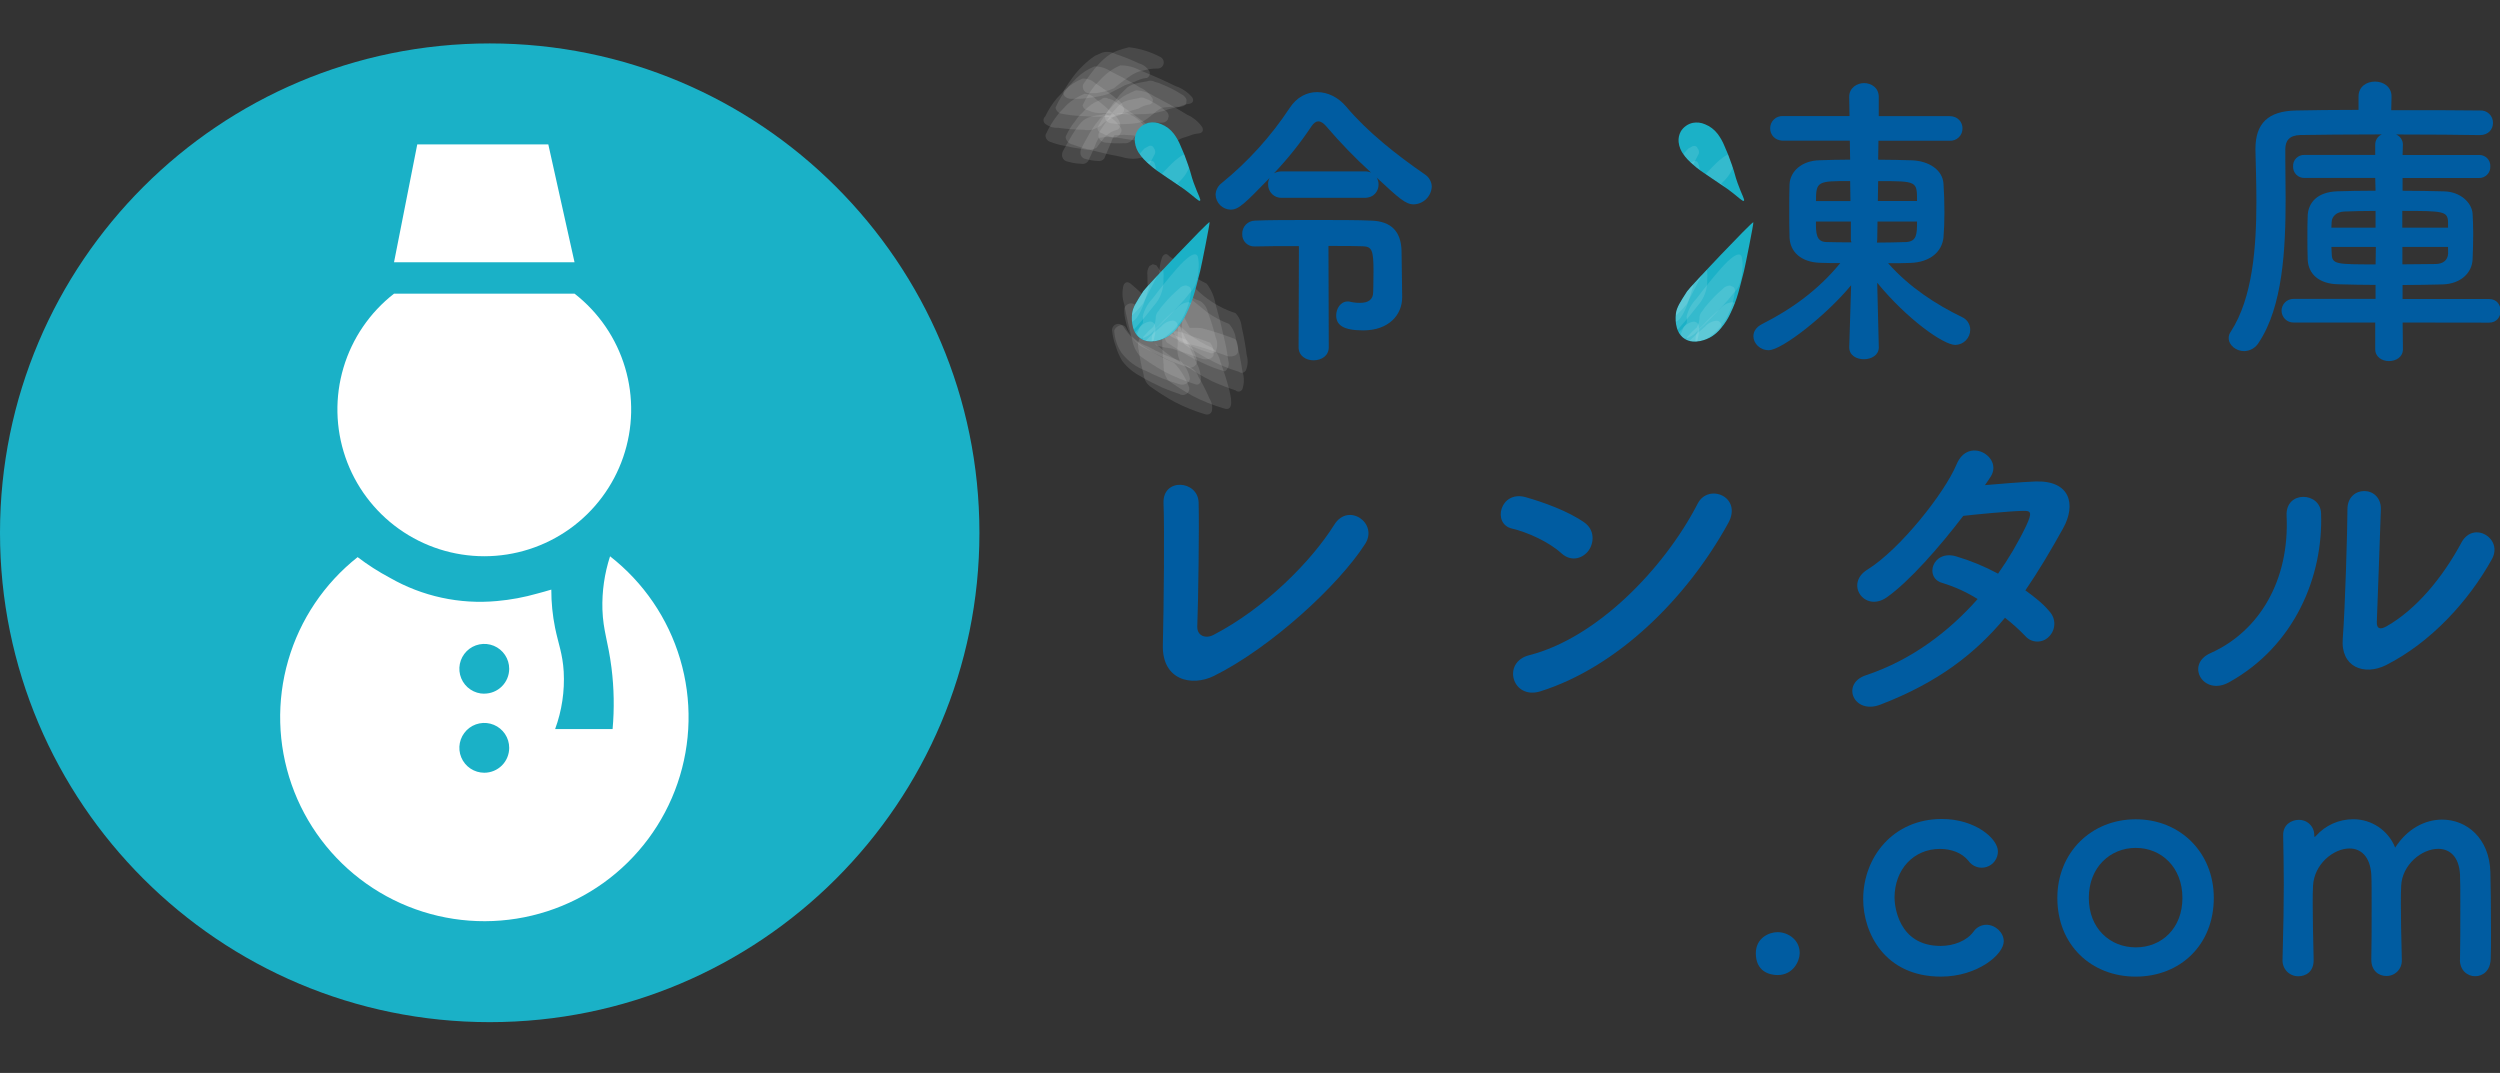<?xml version="1.0" encoding="UTF-8" standalone="no"?><!-- Generator: Gravit.io --><svg xmlns="http://www.w3.org/2000/svg" xmlns:xlink="http://www.w3.org/1999/xlink" style="isolation:isolate" viewBox="0 0 240 103" width="240pt" height="103pt"><rect x="0" y="0" width="240" height="103" fill="#333333" stroke="none"/><defs><clipPath id="_clipPath_ebaQmJqzk4zP8XB1MVyeeqqqmPgCjGfM"><rect width="240" height="103"/></clipPath></defs><g clip-path="url(#_clipPath_ebaQmJqzk4zP8XB1MVyeeqqqmPgCjGfM)"><clipPath id="_clipPath_wlVQWxAuKra2OhC8yV4SQM0vOmFfk6zg"><rect x="0" y="0" width="240" height="102.37" transform="matrix(1,0,0,1,0,0)" fill="rgb(255,255,255)"/></clipPath><g clip-path="url(#_clipPath_wlVQWxAuKra2OhC8yV4SQM0vOmFfk6zg)"><g><path d=" M 116.545 64.886 C 114.394 65.945 111.537 65.303 111.634 61.903 C 111.729 58.247 111.794 50.453 111.698 48.304 C 111.601 45.835 115.007 46.092 115.068 48.239 C 115.132 50.517 115.037 57.701 114.939 60.14 C 114.908 61.037 115.741 61.358 116.512 60.942 C 121.455 58.376 125.916 53.853 128.1 50.358 C 129.447 48.208 132.336 50.229 131.053 52.217 C 128.484 56.226 121.969 62.192 116.545 64.886 Z " fill="rgb(0,92,161)"/><path d=" M 149.895 53.116 C 148.707 52.025 146.652 51.095 145.143 50.741 C 143.218 50.294 144.02 47.045 146.459 47.728 C 148.16 48.208 150.568 49.074 152.104 50.165 C 153.101 50.869 153.036 52.089 152.523 52.826 C 152.009 53.563 150.889 54.013 149.895 53.116 Z  M 147.897 66.361 C 145.172 67.228 144.142 63.571 146.807 62.898 C 153.258 61.263 159.743 54.624 162.984 48.337 C 164.011 46.349 167.317 47.695 165.904 50.229 C 161.931 57.444 155.295 64.021 147.897 66.361 Z " fill="rgb(0,92,161)"/><path d=" M 180.515 67.645 C 177.947 68.639 176.695 65.624 179.134 64.822 C 183.565 63.346 187.127 60.587 189.854 57.508 C 188.804 56.85 187.671 56.332 186.485 55.97 C 184.688 55.489 185.512 52.762 187.77 53.404 C 189.171 53.819 190.526 54.378 191.813 55.071 C 192.839 53.621 193.741 52.088 194.509 50.486 C 195.12 49.171 194.992 49.01 194.156 49.043 C 192.872 49.074 189.566 49.395 188.474 49.523 C 186.228 52.474 183.275 55.841 181.124 57.349 C 178.983 58.825 177.081 56.034 179.263 54.688 C 182.378 52.762 186.678 47.343 187.828 44.584 C 188.951 41.861 192.257 43.845 191.137 45.707 C 190.976 45.963 190.785 46.251 190.553 46.572 C 192.126 46.444 193.892 46.284 195.431 46.22 C 198.741 46.123 199.325 48.432 198.063 50.71 C 196.876 52.849 195.688 54.847 194.437 56.676 C 195.336 57.318 196.171 57.991 196.747 58.697 C 197.06 59.03 197.228 59.472 197.216 59.929 C 197.204 60.385 197.012 60.818 196.683 61.134 C 196.532 61.287 196.351 61.406 196.151 61.484 C 195.951 61.563 195.737 61.598 195.523 61.589 C 195.308 61.58 195.098 61.526 194.906 61.431 C 194.713 61.336 194.543 61.202 194.406 61.037 C 193.805 60.415 193.161 59.836 192.478 59.306 C 189.631 62.737 186.035 65.528 180.515 67.645 Z " fill="rgb(0,92,161)"/><path d=" M 212.196 62.706 C 216.945 60.588 219.803 55.649 219.513 49.523 C 219.385 47.053 222.754 47.214 222.822 49.266 C 223.048 55.328 220.292 62 213.996 65.495 C 211.522 66.874 209.757 63.795 212.196 62.706 Z  M 229.046 63.859 C 226.961 64.886 224.681 64.054 224.905 61.294 C 225.131 58.407 225.355 50.774 225.355 48.881 C 225.355 46.547 228.596 46.572 228.565 48.881 C 228.532 50.132 228.212 58.607 228.175 59.691 C 228.144 60.395 228.528 60.469 229.139 60.107 C 231.899 58.535 234.434 55.553 236.297 52.089 C 237.451 49.94 240.34 51.7 239.217 53.692 C 237.007 57.668 233.412 61.648 229.046 63.859 Z " fill="rgb(0,92,161)"/><path d=" M 170.651 93.605 C 169.843 93.605 168.559 93.248 168.559 91.516 C 168.559 90.054 169.814 89.487 170.651 89.487 C 171.636 89.487 172.771 90.203 172.771 91.487 C 172.771 92.263 172.144 93.605 170.651 93.605 Z " fill="rgb(0,92,161)"/><path d=" M 186.333 93.755 C 180.896 93.755 178.866 89.517 178.866 86.323 C 178.866 82.292 181.733 78.622 186.423 78.622 C 189.619 78.622 191.799 80.503 191.799 81.734 C 191.801 82.066 191.697 82.391 191.501 82.66 C 191.305 82.929 191.028 83.128 190.711 83.228 C 190.393 83.328 190.052 83.324 189.737 83.216 C 189.422 83.108 189.15 82.902 188.961 82.629 C 188.334 81.851 187.289 81.495 186.236 81.495 C 183.705 81.495 181.875 83.465 181.875 86.181 C 181.875 86.838 182.173 90.808 186.296 90.808 C 187.55 90.808 188.805 90.33 189.461 89.435 C 189.598 89.235 189.78 89.071 189.993 88.957 C 190.206 88.842 190.444 88.781 190.686 88.777 C 191.552 88.777 192.36 89.524 192.36 90.359 C 192.368 91.635 189.827 93.755 186.333 93.755 Z " fill="rgb(0,92,161)"/><path d=" M 197.505 86.204 C 197.505 81.845 200.761 78.651 205.032 78.651 C 209.303 78.651 212.525 81.845 212.525 86.204 C 212.525 90.711 209.299 93.755 205.026 93.755 C 200.754 93.755 197.505 90.711 197.505 86.204 Z  M 209.513 86.204 C 209.513 83.247 207.483 81.397 205.036 81.397 C 202.589 81.397 200.526 83.247 200.526 86.204 C 200.526 89.122 202.558 90.948 205.036 90.948 C 207.514 90.948 209.513 89.128 209.513 86.204 Z " fill="rgb(0,92,161)"/><path d=" M 236.161 92.113 C 236.19 90.946 236.19 88.807 236.19 86.98 C 236.19 85.636 236.19 84.473 236.161 83.965 C 236.071 82.203 235.144 81.487 234.068 81.487 C 232.485 81.487 230.603 83.01 230.513 85.039 C 230.484 85.517 230.484 86.083 230.484 86.77 C 230.484 88.054 230.513 89.785 230.574 92.113 L 230.574 92.174 C 230.582 92.373 230.548 92.572 230.476 92.758 C 230.405 92.944 230.295 93.114 230.156 93.256 C 230.016 93.399 229.848 93.511 229.663 93.586 C 229.479 93.662 229.28 93.699 229.081 93.695 C 228.362 93.695 227.646 93.187 227.646 92.139 L 227.646 92.11 C 227.677 90.942 227.677 88.803 227.677 86.976 C 227.677 85.632 227.677 84.469 227.646 83.961 C 227.527 82.17 226.601 81.454 225.555 81.454 C 223.998 81.454 222.151 82.975 222.052 85.035 C 222.02 85.513 222.02 86.079 222.02 86.766 C 222.02 88.05 222.052 89.781 222.11 92.11 C 222.141 93.333 221.304 93.72 220.646 93.72 C 220.44 93.723 220.236 93.683 220.046 93.604 C 219.856 93.525 219.685 93.407 219.542 93.259 C 219.399 93.111 219.289 92.935 219.217 92.742 C 219.145 92.55 219.113 92.344 219.124 92.139 L 219.124 92.08 C 219.213 88.886 219.243 86.795 219.243 84.856 C 219.243 83.364 219.213 81.938 219.184 80.199 L 219.184 80.141 C 219.184 79.155 219.99 78.707 220.677 78.707 C 220.875 78.702 221.071 78.737 221.255 78.81 C 221.438 78.883 221.605 78.993 221.745 79.132 C 221.885 79.272 221.994 79.438 222.068 79.622 C 222.141 79.805 222.176 80.002 222.17 80.199 C 222.17 80.25 222.18 80.301 222.199 80.349 C 222.231 80.349 222.291 80.289 222.32 80.259 C 222.769 79.752 223.32 79.345 223.938 79.067 C 224.556 78.789 225.226 78.646 225.904 78.647 C 226.772 78.643 227.621 78.901 228.341 79.387 C 229.06 79.873 229.617 80.564 229.937 81.37 C 231.105 79.549 232.805 78.682 234.448 78.682 C 236.807 78.682 238.987 80.473 239.077 83.728 C 239.108 84.772 239.137 87.34 239.137 89.519 C 239.137 90.503 239.137 91.4 239.108 92.047 C 239.077 93.181 238.36 93.718 237.615 93.718 C 236.869 93.718 236.151 93.152 236.151 92.137 L 236.161 92.113 Z " fill="rgb(0,92,161)"/><path d=" M 47.013 98.126 C 72.977 98.126 94.025 77.093 94.025 51.148 C 94.025 25.202 72.977 4.169 47.013 4.169 C 21.048 4.169 0 25.202 0 51.148 C 0 77.093 21.048 98.126 47.013 98.126 Z " fill="rgb(26,177,199)"/><path d=" M 40.057 13.862 L 52.638 13.862 L 55.155 25.177 L 37.826 25.177 L 40.057 13.862 Z " fill="rgb(255,255,255)"/><path d=" M 55.161 28.194 L 37.823 28.194 C 35.506 29.999 33.811 32.481 32.975 35.294 C 32.138 38.108 32.202 41.112 33.156 43.888 C 34.111 46.663 35.909 49.072 38.3 50.777 C 40.691 52.482 43.555 53.399 46.492 53.399 C 49.429 53.399 52.293 52.482 54.684 50.777 C 57.074 49.072 58.873 46.663 59.827 43.888 C 60.782 41.112 60.846 38.108 60.009 35.294 C 59.173 32.481 57.478 29.999 55.161 28.194 Z " fill="rgb(255,255,255)"/><path d=" M 58.562 53.416 C 58.029 55.06 57.782 56.783 57.832 58.51 C 57.902 60.584 58.389 61.591 58.704 64.116 C 58.948 66.065 58.983 68.034 58.809 69.991 L 53.292 69.991 C 53.939 68.227 54.219 66.351 54.116 64.476 C 54.011 62.747 53.606 61.819 53.29 60.282 C 53.045 59.071 52.923 57.838 52.926 56.602 C 52.475 56.74 52.035 56.859 51.603 56.975 C 50.331 57.339 49.027 57.582 47.71 57.699 C 44.133 58.034 40.541 57.254 37.426 55.466 C 36.342 54.89 35.308 54.227 34.332 53.484 C 31.136 56.012 28.808 59.472 27.672 63.384 C 26.536 67.296 26.648 71.465 27.993 75.31 C 29.339 79.155 31.85 82.485 35.178 84.838 C 38.506 87.19 42.485 88.447 46.561 88.435 C 50.637 88.422 54.608 87.14 57.921 84.767 C 61.234 82.393 63.724 79.047 65.045 75.194 C 66.367 71.34 66.453 67.171 65.292 63.267 C 64.132 59.362 61.782 55.916 58.57 53.408 L 58.562 53.416 Z  M 46.493 74.183 C 46.02 74.183 45.557 74.043 45.163 73.781 C 44.769 73.518 44.462 73.145 44.281 72.708 C 44.1 72.271 44.052 71.79 44.144 71.326 C 44.237 70.862 44.465 70.436 44.799 70.101 C 45.134 69.767 45.56 69.539 46.025 69.447 C 46.489 69.355 46.97 69.402 47.407 69.584 C 47.845 69.765 48.218 70.072 48.481 70.465 C 48.744 70.858 48.884 71.321 48.883 71.794 C 48.883 72.108 48.821 72.419 48.701 72.708 C 48.581 72.998 48.405 73.262 48.183 73.484 C 47.96 73.705 47.697 73.881 47.406 74.001 C 47.116 74.121 46.805 74.183 46.491 74.183 L 46.493 74.183 Z  M 46.493 66.596 C 46.02 66.597 45.557 66.457 45.163 66.194 C 44.769 65.932 44.462 65.558 44.281 65.121 C 44.1 64.685 44.052 64.204 44.144 63.74 C 44.237 63.276 44.465 62.85 44.799 62.515 C 45.134 62.181 45.56 61.953 46.025 61.861 C 46.489 61.769 46.97 61.816 47.407 61.997 C 47.845 62.179 48.218 62.485 48.481 62.879 C 48.744 63.272 48.884 63.735 48.883 64.207 C 48.881 64.84 48.628 65.446 48.18 65.892 C 47.731 66.339 47.124 66.589 46.491 66.589 L 46.493 66.596 Z " fill="rgb(255,255,255)"/><path d=" M 230.652 30.962 L 230.681 33.53 C 230.681 34.275 230.023 34.664 229.336 34.664 C 228.68 34.664 228.022 34.275 228.022 33.53 L 228.022 30.962 L 220.165 30.962 C 219.864 30.962 219.576 30.843 219.363 30.63 C 219.15 30.417 219.03 30.129 219.03 29.828 C 219.03 29.527 219.15 29.239 219.363 29.026 C 219.576 28.813 219.864 28.694 220.165 28.694 L 228.053 28.694 L 228.053 27.35 C 226.858 27.35 225.692 27.321 224.496 27.291 C 222.585 27.26 221.6 26.276 221.54 24.932 C 221.51 24.154 221.51 23.411 221.51 22.724 C 221.51 22.008 221.51 21.322 221.54 20.664 C 221.6 19.559 222.347 18.425 224.407 18.365 C 225.363 18.336 226.647 18.307 228.053 18.307 L 228.022 17.083 L 221.242 17.083 C 221.095 17.089 220.949 17.064 220.812 17.011 C 220.675 16.957 220.551 16.876 220.447 16.772 C 220.343 16.668 220.262 16.544 220.208 16.408 C 220.155 16.271 220.13 16.125 220.136 15.978 C 220.128 15.831 220.15 15.683 220.203 15.545 C 220.255 15.408 220.337 15.282 220.441 15.178 C 220.545 15.074 220.671 14.993 220.809 14.94 C 220.947 14.888 221.094 14.865 221.242 14.873 L 228.022 14.873 L 228.022 13.889 C 228.019 13.682 228.077 13.478 228.188 13.303 C 228.3 13.127 228.459 12.989 228.649 12.903 C 225.452 12.903 222.347 12.934 220.823 12.963 C 219.778 12.992 219.389 13.5 219.389 14.336 L 219.389 15.202 C 219.389 16.396 219.42 17.709 219.42 19.052 C 219.42 23.887 219.151 29.41 216.85 32.872 C 216.707 33.119 216.502 33.326 216.257 33.472 C 216.011 33.619 215.732 33.7 215.447 33.709 C 214.668 33.709 213.954 33.141 213.954 32.454 C 213.954 32.228 214.027 32.009 214.162 31.828 C 216.253 28.604 216.613 23.739 216.613 19.347 C 216.613 17.587 216.554 15.885 216.523 14.393 L 216.523 14.303 C 216.523 11.885 217.691 10.662 220.416 10.607 C 221.941 10.576 224.092 10.547 226.42 10.547 L 226.42 9.263 C 226.42 8.308 227.198 7.832 228.004 7.832 C 228.783 7.832 229.587 8.308 229.587 9.263 L 229.587 9.294 L 229.558 10.576 C 232.991 10.576 236.338 10.576 238.07 10.607 C 238.233 10.595 238.397 10.617 238.551 10.672 C 238.704 10.727 238.845 10.813 238.963 10.926 C 239.082 11.038 239.175 11.175 239.238 11.325 C 239.3 11.476 239.33 11.639 239.326 11.802 C 239.326 12.397 238.907 12.969 238.07 12.969 L 238.025 12.969 C 236.412 12.94 233.276 12.909 230.019 12.909 C 230.216 12.987 230.384 13.124 230.501 13.3 C 230.619 13.476 230.68 13.683 230.677 13.895 L 230.648 14.879 L 237.965 14.879 C 238.112 14.871 238.26 14.893 238.398 14.946 C 238.536 14.998 238.661 15.08 238.766 15.184 C 238.87 15.288 238.951 15.413 239.004 15.551 C 239.056 15.689 239.079 15.837 239.071 15.984 C 239.076 16.131 239.052 16.277 238.998 16.413 C 238.945 16.55 238.863 16.674 238.76 16.778 C 238.656 16.882 238.532 16.963 238.395 17.016 C 238.258 17.07 238.112 17.095 237.965 17.089 L 230.648 17.089 L 230.648 18.312 C 232.08 18.312 233.455 18.342 234.619 18.371 C 236.203 18.402 237.278 19.446 237.367 20.491 C 237.399 21.057 237.428 21.744 237.428 22.436 C 237.428 23.302 237.399 24.167 237.367 24.914 C 237.307 26.198 236.233 27.249 234.5 27.303 C 233.215 27.332 231.931 27.361 230.648 27.361 L 230.648 28.706 L 238.95 28.706 C 239.698 28.706 240.056 29.272 240.056 29.84 C 240.056 30.408 239.698 30.974 238.95 30.974 L 230.652 30.962 Z  M 228.053 20.246 C 226.916 20.246 225.871 20.277 225.065 20.306 C 224.259 20.335 223.87 20.814 223.84 21.29 C 223.84 21.469 223.811 21.65 223.811 21.858 L 228.053 21.858 L 228.053 20.246 Z  M 228.082 23.708 L 225.949 23.708 L 223.815 23.708 C 223.815 23.918 223.844 24.156 223.844 24.366 C 223.874 25.381 224.292 25.381 228.057 25.381 L 228.082 23.708 Z  M 235.012 21.261 C 234.952 20.277 234.504 20.246 230.62 20.246 L 230.62 21.858 L 235.012 21.858 L 235.012 21.261 Z  M 235.012 23.708 L 230.628 23.708 L 230.628 25.377 C 231.734 25.377 232.808 25.346 233.795 25.346 C 234.483 25.346 234.991 25.019 235.02 24.333 L 235.012 23.708 Z " fill="rgb(0,92,161)"/><path d=" M 188.338 30.435 C 185.887 29.241 183.32 27.599 181.258 25.27 C 182.004 25.27 182.781 25.27 183.378 25.241 C 185.261 25.181 186.425 24.197 186.575 22.794 C 186.635 22.076 186.664 21.238 186.664 20.405 C 186.664 19.45 186.635 18.46 186.575 17.63 C 186.485 16.285 185.142 15.451 183.557 15.391 C 182.541 15.362 181.406 15.33 180.303 15.33 L 180.332 13.51 L 187.145 13.51 C 187.308 13.522 187.471 13.5 187.625 13.445 C 187.778 13.39 187.919 13.303 188.037 13.19 C 188.155 13.078 188.248 12.942 188.311 12.791 C 188.373 12.64 188.403 12.478 188.399 12.315 C 188.399 11.749 187.98 11.148 187.145 11.148 L 180.361 11.148 L 180.361 9.292 C 180.361 8.427 179.645 7.977 178.958 7.977 C 178.27 7.977 177.523 8.427 177.523 9.292 L 177.523 9.322 L 177.554 11.142 L 171.191 11.142 C 171.028 11.13 170.864 11.153 170.711 11.208 C 170.557 11.263 170.417 11.349 170.299 11.462 C 170.18 11.574 170.087 11.71 170.025 11.861 C 169.963 12.012 169.933 12.174 169.937 12.337 C 169.937 12.903 170.356 13.504 171.191 13.504 L 177.583 13.504 L 177.614 15.325 C 176.567 15.325 175.582 15.356 174.694 15.385 C 172.962 15.414 171.856 16.459 171.796 17.684 C 171.767 18.462 171.767 19.326 171.767 20.213 C 171.767 21.1 171.767 22.004 171.796 22.81 C 171.856 24.183 172.902 25.167 174.716 25.228 C 175.403 25.257 176.03 25.257 176.663 25.257 C 174.601 27.786 172.061 29.645 169.164 31.108 C 168.567 31.406 168.327 31.855 168.327 32.275 C 168.327 32.962 168.954 33.619 169.791 33.619 C 171.076 33.619 175.407 30.186 177.708 27.381 L 177.527 33.32 L 177.527 33.353 C 177.527 34.131 178.245 34.487 178.932 34.487 C 179.649 34.487 180.365 34.098 180.365 33.353 L 180.365 33.322 L 180.211 27.142 C 183.079 30.643 186.573 33.112 187.708 33.112 C 188.091 33.105 188.457 32.948 188.725 32.674 C 188.993 32.4 189.143 32.032 189.142 31.649 C 189.142 31.39 189.065 31.137 188.922 30.921 C 188.779 30.706 188.576 30.537 188.338 30.435 Z  M 177.614 17.39 L 177.644 19.301 L 174.334 19.301 C 174.329 17.381 174.537 17.381 177.614 17.381 L 177.614 17.39 Z  M 175.374 23.238 C 174.329 23.238 174.329 22.372 174.329 21.267 L 177.681 21.267 L 177.681 23.059 L 177.741 23.267 C 176.902 23.261 176.061 23.261 175.374 23.238 Z  M 180.303 17.386 C 184.036 17.386 184.036 17.386 184.036 19.297 L 180.272 19.297 L 180.303 17.386 Z  M 180.182 23.296 L 180.213 23.059 L 180.242 21.267 L 184.036 21.267 C 184.036 22.491 184.007 23.177 182.991 23.238 C 182.125 23.261 181.138 23.29 180.182 23.29 L 180.182 23.296 Z " fill="rgb(0,92,161)"/><clipPath id="_clipPath_XIiXpgSC7jVR5UKOB9GGQCqE6TWFlvGq"><path d=" M 165.244 31.472 C 164.943 31.86 164.565 32.182 164.134 32.419 C 163.939 32.514 162.662 33.162 161.693 32.508 C 160.673 31.822 160.86 30.277 160.885 30.089 C 160.963 29.505 161.296 28.994 161.962 27.959 C 162.195 27.593 168.191 21.269 168.321 21.333 C 168.378 21.363 167.543 25.541 167.42 26.031 C 167.122 27.198 166.974 27.782 166.875 28.114 C 166.686 28.783 166.437 29.434 166.133 30.06 C 165.904 30.569 165.604 31.045 165.244 31.472 Z " fill="rgb(255,255,255)"/></clipPath><g clip-path="url(#_clipPath_XIiXpgSC7jVR5UKOB9GGQCqE6TWFlvGq)"><g><path d=" M 169.314 10.742 L 159.867 10.742 L 159.867 34.452 L 169.314 34.452 L 169.314 10.742 Z " fill="rgb(27,177,199)"/><g opacity="0.11"><path d=" M 159.746 25.494 L 159.661 25.932 L 161.218 24.191 L 159.696 25.391 L 159.112 25.87 L 158.917 26.259 L 158.987 26.607 C 159.032 26.693 159.104 26.763 159.191 26.805 C 159.279 26.847 159.378 26.86 159.474 26.84 C 159.951 26.86 160.447 26.531 160.85 26.309 C 161.166 26.15 161.471 25.969 161.761 25.767 C 162.131 25.551 162.475 25.294 162.787 25 C 163.162 24.676 163.439 24.255 163.587 23.782 C 163.687 23.538 163.747 23.279 163.766 23.016 C 163.771 22.893 163.73 22.772 163.651 22.677 C 163.572 22.582 163.46 22.52 163.338 22.502 C 163.124 22.505 162.914 22.55 162.718 22.636 C 162.522 22.721 162.346 22.845 162.199 23 C 161.579 23.45 160.99 23.941 160.436 24.469 C 160.258 24.585 160.105 24.736 159.987 24.912 C 159.868 25.088 159.787 25.286 159.746 25.494 Z " fill="rgb(255,255,255)"/></g><g opacity="0.11"><path d=" M 157.457 23.129 L 156.93 23.207 L 156.644 23.837 L 156.731 24.226 L 157.12 24.304 C 157.557 24.158 157.948 23.9 158.253 23.555 C 159.14 22.765 159.984 21.929 160.784 21.051 C 161.172 20.665 161.536 20.256 161.872 19.824 C 162.207 19.508 162.454 19.111 162.589 18.67 L 157.63 24.21 C 158.056 24.037 158.429 23.754 158.711 23.391 C 159.335 22.79 159.92 22.149 160.463 21.473 L 161.681 19.985 C 162.172 19.502 162.528 18.898 162.713 18.235 C 162.753 17.912 162.726 17.584 162.633 17.272 C 162.386 15.926 160.743 18.132 160.636 18.26 C 159.838 19.255 159.081 20.277 158.364 21.328 C 157.908 21.837 157.595 22.459 157.457 23.129 Z " fill="rgb(255,255,255)"/></g><g opacity="0.11"><path d=" M 160.385 21.841 L 160.325 22.275 C 160.297 22.63 160.461 22.783 160.815 22.732 C 161.434 22.491 161.976 22.088 162.384 21.565 C 163.264 20.693 164.108 19.786 164.915 18.842 C 165.411 18.399 165.777 17.83 165.976 17.196 L 165.954 16.642 C 165.9 15.26 163.967 17.34 163.904 17.402 C 163.038 18.293 162.208 19.216 161.417 20.172 C 160.929 20.626 160.573 21.202 160.385 21.841 Z " fill="rgb(255,255,255)"/></g><g opacity="0.11"><path d=" M 159.256 19.153 L 158.913 19.871 L 159.398 19.163 L 158 20.489 C 157.84 20.62 157.728 20.801 157.681 21.003 C 157.692 21.15 157.756 21.288 157.86 21.392 C 158.055 21.654 158.372 21.975 158.719 21.744 C 159.061 21.607 159.366 21.391 159.608 21.114 C 159.756 20.962 159.898 20.806 160.037 20.647 C 160.386 20.194 160.678 19.699 160.905 19.174 C 161.125 18.737 160.798 18.299 160.344 18.202 C 159.815 18.081 159.445 18.764 159.256 19.153 Z " fill="rgb(255,255,255)"/></g><g opacity="0.11"><path d=" M 157.862 25.805 L 157.779 26.243 L 158.409 25.183 L 158.146 25.471 L 159.869 24.031 C 159.301 24.434 158.736 24.845 158.181 25.265 C 157.814 25.514 157.476 25.803 157.173 26.126 C 157.01 26.434 156.903 26.745 157.239 26.978 C 157.282 27.031 157.341 27.069 157.407 27.085 C 157.473 27.102 157.543 27.096 157.605 27.07 C 157.774 27.076 157.942 27.047 158.1 26.986 C 158.257 26.924 158.4 26.831 158.52 26.712 L 161.504 23.989 C 161.619 23.677 161.675 23.348 161.67 23.016 C 161.665 22.893 161.614 22.776 161.528 22.688 C 161.442 22.6 161.326 22.547 161.203 22.539 C 160.99 22.558 160.784 22.619 160.597 22.719 C 160.409 22.819 160.243 22.957 160.111 23.123 C 159.53 23.619 158.984 24.153 158.475 24.722 C 158.305 24.852 158.163 25.014 158.057 25.201 C 157.952 25.387 157.886 25.593 157.862 25.805 Z " fill="rgb(255,255,255)"/></g><g opacity="0.11"><path d=" M 161.707 21.59 L 161.536 22.117 L 161.974 21.534 L 161.627 21.942 L 163.124 20.651 C 162.316 21.162 161.573 21.769 160.913 22.46 C 160.809 22.528 160.722 22.619 160.659 22.727 C 160.596 22.834 160.559 22.954 160.551 23.078 L 160.658 23.411 C 160.704 23.492 160.776 23.557 160.861 23.596 C 160.947 23.635 161.042 23.645 161.135 23.627 C 161.658 23.627 162.375 23.074 162.735 22.808 L 163.484 22.224 C 164.261 21.653 164.813 20.827 165.041 19.89 C 165.111 19.779 165.141 19.647 165.127 19.516 C 165.112 19.385 165.054 19.263 164.961 19.17 C 164.869 19.076 164.747 19.017 164.616 19.001 C 164.486 18.985 164.354 19.014 164.241 19.083 C 163.739 19.411 163.277 19.796 162.865 20.232 C 162.428 20.639 162.039 21.094 161.707 21.59 Z " fill="rgb(255,255,255)"/></g><g opacity="0.11"><path d=" M 160.173 17.443 L 158.655 20.205 L 160.815 17.299 C 160.13 18.064 159.394 18.811 158.76 19.618 L 158.203 20.396 C 158.121 20.484 158.07 20.596 158.058 20.715 C 158.046 20.835 158.073 20.955 158.137 21.057 C 158.136 21.089 158.142 21.12 158.154 21.149 C 158.167 21.178 158.185 21.205 158.208 21.226 C 158.231 21.248 158.259 21.264 158.289 21.274 C 158.319 21.284 158.351 21.288 158.382 21.285 C 158.445 21.327 158.519 21.347 158.594 21.341 C 158.669 21.336 158.741 21.306 158.797 21.256 C 160.463 20.651 162.546 16.198 162.522 16.29 C 162.591 16.191 162.625 16.072 162.619 15.952 C 162.613 15.832 162.567 15.718 162.489 15.626 C 162.421 15.432 162.269 15.356 162.032 15.406 L 161.582 15.652 C 161.059 16.205 160.587 16.804 160.173 17.443 Z " fill="rgb(255,255,255)"/></g><g opacity="0.11"><path d=" M 161.24 23.821 L 161.109 24.302 L 162.635 22.512 L 161.047 23.86 L 160.48 24.35 L 160.301 24.74 L 160.379 25.086 C 160.426 25.171 160.499 25.24 160.588 25.28 C 160.677 25.32 160.776 25.331 160.872 25.309 C 161.349 25.309 161.845 24.977 162.234 24.745 C 162.546 24.578 162.845 24.389 163.13 24.179 C 163.495 23.956 163.833 23.691 164.136 23.39 C 164.555 23.034 164.861 22.564 165.018 22.038 C 165.112 21.768 165.192 21.493 165.255 21.215 C 165.26 21.091 165.217 20.97 165.135 20.877 C 165.054 20.783 164.941 20.724 164.817 20.711 C 164.601 20.719 164.389 20.77 164.193 20.862 C 163.998 20.953 163.822 21.082 163.677 21.242 C 163.06 21.712 162.475 22.221 161.925 22.767 C 161.746 22.888 161.593 23.044 161.476 23.225 C 161.358 23.406 161.278 23.609 161.24 23.821 Z " fill="rgb(255,255,255)"/></g><g opacity="0.11"><path d=" M 161.317 34.051 L 161.335 34.695 L 161.462 34.255 L 161.288 34.781 L 161.814 34.166 L 160.881 35.24 L 162.279 33.956 L 160.916 35.072 L 160.356 35.584 L 160.183 35.973 L 160.266 36.319 C 160.316 36.403 160.392 36.469 160.483 36.506 C 160.574 36.543 160.674 36.55 160.769 36.525 C 161.251 36.525 161.742 36.162 162.131 35.917 C 162.444 35.74 162.744 35.541 163.029 35.321 C 163.394 35.086 163.731 34.809 164.033 34.497 C 164.422 33.973 164.825 33.477 165.026 32.839 C 165.089 32.658 165.138 32.473 165.174 32.285 C 165.279 31.959 165.309 31.613 165.261 31.273 C 165.261 31.149 165.214 31.03 165.129 30.939 C 165.044 30.849 164.928 30.794 164.804 30.785 C 164.587 30.803 164.376 30.864 164.183 30.964 C 163.989 31.064 163.818 31.202 163.679 31.369 C 163.074 31.864 162.503 32.398 161.968 32.968 C 161.793 33.096 161.646 33.258 161.534 33.444 C 161.422 33.63 161.349 33.837 161.317 34.051 Z " fill="rgb(255,255,255)"/></g><g opacity="0.11"><path d=" M 158.993 31.682 L 159.018 32.306 L 159.182 31.637 L 159.007 32.153 L 159.692 30.985 L 158.643 32.606 L 161.775 28.445 C 160.502 29.896 159.29 31.396 158.138 32.944 L 157.876 33.586 C 157.848 33.951 158.015 34.1 158.374 34.034 C 158.806 33.869 159.187 33.595 159.48 33.238 C 160.747 32.045 161.914 30.749 162.966 29.363 C 163.285 29.015 163.531 28.607 163.69 28.163 C 163.849 27.719 163.918 27.247 163.893 26.776 C 163.932 26.37 163.9 25.96 163.799 25.564 C 163.573 24.168 161.884 26.638 161.868 26.661 C 161.131 27.692 160.436 28.752 159.783 29.842 C 159.362 30.375 159.09 31.01 158.993 31.682 Z " fill="rgb(255,255,255)"/></g><g opacity="0.11"><path d=" M 161.913 30.381 C 161.996 30.791 161.934 31.218 161.738 31.589 L 162.746 29.896 L 161.633 31.419 L 161.368 32.036 L 161.465 32.425 L 161.855 32.505 C 162.278 32.367 162.656 32.118 162.949 31.783 C 163.799 31.017 164.608 30.207 165.372 29.355 C 165.743 28.981 166.089 28.583 166.408 28.163 C 166.729 27.857 166.961 27.469 167.079 27.041 C 167.182 26.678 167.243 26.305 167.26 25.928 C 167.307 25.582 167.301 25.231 167.243 24.887 C 167.147 23.493 165.263 25.72 165.228 25.757 C 164.403 26.693 163.617 27.661 162.871 28.661 C 162.403 29.138 162.072 29.732 161.913 30.381 Z " fill="rgb(255,255,255)"/></g><g opacity="0.11"><path d=" M 160.831 27.743 C 160.679 28.514 160.405 29.255 160.017 29.939 L 160.648 29.287 C 160.458 29.387 160.242 29.423 160.031 29.39 C 159.806 29.471 159.61 29.616 159.466 29.807 C 159.297 29.975 159.18 30.188 159.129 30.421 C 159.129 30.756 159.641 31.235 159.988 31.168 C 160.463 31.077 161.037 30.945 161.337 30.513 C 161.921 29.676 162.178 28.653 162.474 27.696 C 162.531 27.608 162.558 27.503 162.551 27.398 C 162.544 27.293 162.503 27.193 162.435 27.113 C 162.288 26.939 162.091 26.814 161.87 26.757 C 161.768 26.728 161.659 26.733 161.559 26.772 C 161.46 26.811 161.377 26.882 161.321 26.973 C 161.117 27.201 160.951 27.461 160.831 27.743 Z " fill="rgb(255,255,255)"/></g><g opacity="0.11"><path d=" M 159.435 34.376 L 159.435 35.028 L 159.525 34.58 L 159.33 35.102 L 159.809 34.436 L 158.935 35.539 L 160.256 34.119 L 158.964 35.286 L 158.409 35.85 L 158.255 36.267 L 158.36 36.607 C 158.417 36.688 158.5 36.749 158.594 36.778 C 158.689 36.808 158.791 36.806 158.884 36.772 C 159.381 36.722 159.857 36.317 160.247 36.035 C 160.554 35.828 160.848 35.601 161.125 35.354 C 161.483 35.084 161.809 34.774 162.098 34.43 C 162.462 33.888 162.791 33.376 162.941 32.725 C 162.984 32.548 163.023 32.368 163.056 32.188 C 163.129 31.905 163.138 31.609 163.081 31.322 C 163.069 31.199 163.012 31.085 162.92 31.003 C 162.828 30.92 162.708 30.875 162.585 30.877 C 162.372 30.91 162.169 30.985 161.987 31.098 C 161.805 31.212 161.647 31.36 161.524 31.536 C 160.972 32.074 160.455 32.648 159.978 33.254 C 159.817 33.395 159.686 33.567 159.593 33.76 C 159.499 33.953 159.446 34.162 159.435 34.376 Z " fill="rgb(255,255,255)"/></g><g opacity="0.11"><path d=" M 163.149 30.591 L 163.046 31.349 L 163.11 30.935 L 162.824 31.602 L 163.233 31.028 L 162.454 32.032 L 163.581 30.805 L 162.427 31.855 L 161.966 32.359 L 161.855 32.748 L 161.975 33.079 C 162.026 33.159 162.101 33.221 162.189 33.256 C 162.277 33.291 162.374 33.297 162.466 33.273 C 162.902 33.256 163.317 32.905 163.657 32.66 C 164.212 32.262 164.839 31.816 165.242 31.256 C 165.564 30.879 165.821 30.45 166.001 29.988 C 166.255 29.45 166.424 28.877 166.501 28.288 C 166.552 28.041 166.624 27.751 166.408 27.55 L 166.081 27.412 C 165.945 27.415 165.811 27.447 165.689 27.505 C 165.566 27.564 165.457 27.648 165.37 27.753 C 164.866 28.173 164.402 28.638 163.984 29.143 C 163.772 29.36 163.586 29.599 163.428 29.857 C 163.332 29.953 163.257 30.068 163.209 30.194 C 163.161 30.32 163.141 30.456 163.149 30.591 Z " fill="rgb(255,255,255)"/></g><g opacity="0.11"><path d=" M 160.508 28.445 L 160.463 29.184 L 160.5 28.681 L 160.262 29.334 L 161.384 27.389 L 160.41 28.945 L 162.008 26.825 C 161.171 27.711 160.412 28.668 159.739 29.684 C 159.507 29.925 159.369 30.241 159.349 30.575 L 159.503 30.908 C 159.587 30.973 159.689 31.008 159.795 31.008 C 159.901 31.008 160.004 30.973 160.087 30.908 C 160.325 30.843 160.532 30.697 160.671 30.493 C 161.131 30.097 161.553 29.658 161.933 29.184 L 163.86 25.465 C 163.899 25.033 163.922 24.598 163.932 24.164 C 163.921 24.102 163.897 24.042 163.861 23.99 C 163.825 23.938 163.779 23.894 163.725 23.861 C 163.671 23.828 163.611 23.806 163.548 23.798 C 163.486 23.79 163.422 23.795 163.361 23.814 C 162.912 24.012 162.549 24.366 162.341 24.812 C 161.832 25.542 161.364 26.3 160.94 27.083 C 160.636 27.47 160.482 27.954 160.508 28.445 Z " fill="rgb(255,255,255)"/></g><g opacity="0.11"><path d=" M 162.777 32.394 L 162.74 33.086 L 162.863 32.645 L 162.639 33.228 L 163.153 32.612 L 162.254 33.682 L 163.616 32.382 L 162.302 33.508 L 161.749 34.032 L 161.584 34.421 L 161.675 34.765 C 161.727 34.848 161.805 34.912 161.896 34.947 C 161.987 34.982 162.088 34.986 162.182 34.96 C 162.664 34.942 163.141 34.571 163.533 34.324 C 163.842 34.141 164.137 33.936 164.416 33.711 C 164.775 33.467 165.105 33.184 165.401 32.867 C 165.823 32.33 166.157 31.73 166.39 31.089 C 166.561 30.571 166.68 30.038 166.746 29.497 C 166.746 29.373 166.697 29.253 166.611 29.163 C 166.524 29.073 166.406 29.02 166.281 29.015 C 165.838 29.061 165.431 29.279 165.148 29.622 C 164.542 30.137 163.968 30.688 163.429 31.273 C 163.252 31.408 163.103 31.576 162.992 31.769 C 162.88 31.961 162.807 32.173 162.777 32.394 Z " fill="rgb(255,255,255)"/></g></g></g><clipPath id="_clipPath_xvMMOFOUMYWXGciRCj3PHICqxuFJq2uh"><path d=" M 162.863 16.089 C 162.034 15.416 161.757 15.027 161.668 14.895 C 161.377 14.534 161.196 14.097 161.146 13.636 C 161.112 13.279 161.187 12.919 161.362 12.605 C 161.488 12.402 161.653 12.225 161.848 12.086 C 162.043 11.947 162.263 11.849 162.497 11.796 C 162.898 11.718 163.313 11.766 163.686 11.932 C 164.163 12.122 164.579 12.438 164.889 12.846 C 165.16 13.204 165.381 13.597 165.547 14.013 C 165.817 14.606 166.056 15.212 166.264 15.828 C 166.6 16.817 166.534 16.801 166.803 17.558 C 167.217 18.725 167.533 19.188 167.412 19.279 C 167.291 19.371 166.912 18.935 165.931 18.205 C 165.53 17.908 165.621 18.011 164.29 17.093 C 163.276 16.41 163.056 16.247 162.863 16.089 Z " fill="rgb(255,255,255)"/></clipPath><g clip-path="url(#_clipPath_xvMMOFOUMYWXGciRCj3PHICqxuFJq2uh)"><g><path d=" M 169.797 9.37 L 160.35 9.37 L 160.35 33.08 L 169.797 33.08 L 169.797 9.37 Z " fill="rgb(27,177,199)"/><g opacity="0.11"><path d=" M 157.942 21.755 L 157.414 21.833 L 157.128 22.46 L 157.216 22.849 L 157.605 22.924 C 158.042 22.779 158.433 22.521 158.738 22.176 C 159.624 21.385 160.469 20.549 161.269 19.672 C 161.656 19.286 162.02 18.876 162.357 18.445 C 162.692 18.13 162.939 17.732 163.071 17.291 L 158.096 22.833 C 158.521 22.659 158.893 22.376 159.174 22.012 C 159.799 21.411 160.384 20.771 160.926 20.094 L 162.145 18.606 C 162.635 18.123 162.991 17.519 163.174 16.855 C 163.216 16.533 163.189 16.206 163.096 15.895 C 162.849 14.546 161.206 16.754 161.099 16.883 C 160.301 17.875 159.543 18.897 158.826 19.948 C 158.376 20.462 158.071 21.086 157.942 21.755 Z " fill="rgb(255,255,255)"/></g><g opacity="0.11"><path d=" M 160.869 20.47 L 160.809 20.903 C 160.782 21.26 160.945 21.412 161.298 21.359 C 161.917 21.119 162.46 20.715 162.869 20.191 C 163.748 19.32 164.592 18.412 165.399 17.468 C 165.895 17.024 166.261 16.455 166.46 15.821 L 166.437 15.266 C 166.384 13.885 164.451 15.966 164.389 16.027 C 163.522 16.918 162.693 17.842 161.901 18.799 C 161.412 19.252 161.055 19.829 160.869 20.47 Z " fill="rgb(255,255,255)"/></g><g opacity="0.11"><path d=" M 159.74 17.791 L 159.396 18.507 L 159.882 17.799 L 158.483 19.126 C 158.323 19.257 158.211 19.438 158.164 19.639 C 158.176 19.786 158.239 19.923 158.343 20.028 C 158.537 20.289 158.857 20.612 159.203 20.38 C 159.545 20.242 159.85 20.025 160.093 19.748 C 160.239 19.596 160.383 19.441 160.521 19.281 C 160.87 18.828 161.162 18.333 161.389 17.809 C 161.607 17.371 161.28 16.933 160.828 16.836 C 160.299 16.708 159.927 17.402 159.74 17.791 Z " fill="rgb(255,255,255)"/></g><g opacity="0.11"><path d=" M 162.191 20.219 L 162.02 20.744 L 162.458 20.16 L 162.111 20.569 L 163.608 19.277 C 162.8 19.785 162.057 20.389 161.395 21.076 C 161.291 21.144 161.204 21.235 161.142 21.342 C 161.079 21.449 161.043 21.569 161.035 21.693 L 161.142 22.028 C 161.19 22.109 161.262 22.172 161.349 22.21 C 161.435 22.248 161.531 22.257 161.623 22.238 C 162.146 22.238 162.861 21.685 163.221 21.421 L 163.97 20.837 C 164.749 20.267 165.301 19.44 165.528 18.503 C 165.598 18.391 165.628 18.26 165.613 18.129 C 165.599 17.998 165.54 17.876 165.448 17.783 C 165.355 17.689 165.233 17.63 165.103 17.614 C 164.972 17.598 164.84 17.627 164.728 17.696 C 164.226 18.024 163.765 18.409 163.353 18.845 C 162.913 19.256 162.523 19.717 162.191 20.219 Z " fill="rgb(255,255,255)"/></g><g opacity="0.11"><path d=" M 160.657 16.07 L 159.139 18.832 L 161.3 15.926 C 160.614 16.69 159.879 17.437 159.244 18.244 L 158.687 19.013 C 158.604 19.1 158.553 19.212 158.541 19.332 C 158.529 19.452 158.557 19.572 158.621 19.674 C 158.62 19.706 158.625 19.737 158.637 19.767 C 158.65 19.796 158.668 19.823 158.691 19.844 C 158.715 19.866 158.742 19.882 158.772 19.892 C 158.803 19.902 158.835 19.905 158.866 19.902 C 158.929 19.944 159.004 19.964 159.079 19.959 C 159.154 19.954 159.225 19.923 159.281 19.872 C 160.947 19.267 163.03 14.815 163.007 14.906 C 163.075 14.807 163.109 14.689 163.102 14.569 C 163.096 14.449 163.05 14.334 162.972 14.243 C 162.906 14.048 162.752 13.973 162.514 14.025 L 162.067 14.268 C 161.542 14.824 161.07 15.427 160.657 16.07 Z " fill="rgb(255,255,255)"/></g></g></g><path d=" M 124.696 23.627 C 122.992 23.627 121.41 23.627 120.483 23.658 L 120.45 23.658 C 120.291 23.665 120.132 23.64 119.984 23.582 C 119.836 23.525 119.701 23.437 119.588 23.325 C 119.476 23.212 119.388 23.078 119.331 22.929 C 119.273 22.781 119.247 22.622 119.255 22.463 C 119.249 22.298 119.276 22.134 119.335 21.979 C 119.393 21.825 119.482 21.683 119.596 21.564 C 119.711 21.444 119.847 21.349 119.999 21.283 C 120.151 21.217 120.314 21.182 120.479 21.18 C 121.704 21.119 123.944 21.119 126.125 21.119 C 128.305 21.119 130.514 21.119 131.649 21.18 C 133.561 21.24 134.487 22.224 134.547 24.045 C 134.577 25.179 134.577 26.963 134.608 28.462 L 134.608 28.552 C 134.608 30.223 133.323 31.717 130.872 31.717 C 128.961 31.717 128.274 31.209 128.274 30.283 C 128.274 29.628 128.692 28.941 129.379 28.941 C 129.46 28.936 129.541 28.946 129.619 28.97 C 129.931 29.043 130.252 29.078 130.573 29.073 C 131.378 29.073 131.826 28.746 131.826 28.029 C 131.826 28.029 131.857 27.044 131.857 26.029 C 131.857 24.029 131.707 23.671 130.841 23.642 C 130.214 23.611 128.99 23.611 127.532 23.611 L 127.561 33.337 C 127.561 34.172 126.845 34.59 126.097 34.59 C 125.381 34.59 124.665 34.172 124.665 33.337 L 124.696 23.627 Z " fill="rgb(0,92,161)"/><path d=" M 136.802 16.754 C 134.114 14.902 131.275 12.669 129.243 10.248 C 128.465 9.322 127.452 8.843 126.436 8.843 C 125.451 8.843 124.49 9.322 123.808 10.366 C 122.015 13.082 119.819 15.509 117.295 17.564 C 117.115 17.694 116.967 17.864 116.863 18.061 C 116.76 18.257 116.703 18.475 116.697 18.698 C 116.711 19.077 116.869 19.436 117.14 19.702 C 117.411 19.968 117.774 20.119 118.153 20.125 C 118.932 20.125 119.528 19.499 121.887 17.081 C 121.779 17.272 121.728 17.489 121.739 17.707 C 121.737 17.882 121.77 18.055 121.837 18.215 C 121.905 18.376 122.005 18.521 122.131 18.642 C 122.257 18.762 122.406 18.855 122.57 18.916 C 122.734 18.976 122.908 19.001 123.082 18.991 L 130.999 18.991 C 131.894 18.991 132.342 18.363 132.342 17.707 C 132.344 17.476 132.282 17.249 132.163 17.05 C 134.314 19.05 134.941 19.618 135.718 19.618 C 136.168 19.604 136.596 19.421 136.917 19.106 C 137.238 18.79 137.429 18.365 137.45 17.916 C 137.443 17.684 137.38 17.458 137.267 17.256 C 137.155 17.054 136.995 16.882 136.802 16.754 Z  M 131.007 16.455 L 123.082 16.455 C 122.811 16.446 122.543 16.509 122.304 16.636 C 123.637 15.229 124.847 13.711 125.92 12.098 C 126.131 11.8 126.339 11.65 126.547 11.65 C 126.816 11.65 127.055 11.829 127.295 12.098 C 128.643 13.678 130.089 15.173 131.626 16.571 C 131.429 16.484 131.214 16.444 130.999 16.455 L 131.007 16.455 Z " fill="rgb(0,92,161)"/><g opacity="0.11"><path d=" M 108.222 10.864 C 107.456 10.818 106.688 10.924 105.964 11.177 C 105.86 11.198 105.763 11.241 105.679 11.304 C 105.595 11.367 105.526 11.448 105.477 11.541 C 104.796 12.335 104.338 13.257 103.848 14.175 C 103.73 14.374 103.693 14.611 103.742 14.836 C 103.775 14.954 103.843 15.058 103.937 15.136 C 104.031 15.213 104.147 15.26 104.268 15.27 C 104.63 15.379 105.005 15.439 105.383 15.449 C 105.502 15.476 105.627 15.467 105.74 15.422 C 105.853 15.377 105.95 15.299 106.018 15.198 C 106.244 14.679 106.463 14.161 106.674 13.642 C 106.798 13.288 106.974 12.954 107.196 12.652 L 106.707 13.014 C 107.536 12.912 108.375 12.925 109.201 13.051 C 109.311 13.052 109.42 13.027 109.519 12.979 C 109.618 12.931 109.704 12.86 109.772 12.773 C 109.839 12.685 109.885 12.584 109.906 12.476 C 109.927 12.368 109.923 12.256 109.894 12.15 C 109.47 11.573 108.89 11.128 108.222 10.868 L 108.222 10.864 Z " fill="rgb(255,255,255)"/></g><g opacity="0.11"><path d=" M 105.724 9.538 L 105.035 9.86 C 104.625 10.113 104.255 10.426 103.937 10.788 C 103.665 11.03 103.428 11.308 103.231 11.613 C 102.849 12.074 102.537 12.587 102.302 13.136 C 102.317 13.315 102.39 13.483 102.51 13.616 C 102.63 13.749 102.79 13.839 102.966 13.872 C 103.643 14.122 104.336 14.325 105.041 14.48 C 105.91 14.711 106.788 14.906 107.675 15.064 C 108.288 15.266 108.945 15.293 109.573 15.142 C 109.85 14.973 110.111 14.777 110.351 14.558 L 110.024 14.768 L 111.165 14.154 L 110.813 14.315 L 111.303 14.171 L 111.661 14.023 L 111.706 13.634 L 111.383 13.097 C 110.891 12.607 110.365 12.152 109.808 11.736 C 108.98 11.065 108.113 10.443 107.213 9.872 C 106.985 9.662 106.7 9.522 106.394 9.471 C 106.291 9.405 106.169 9.375 106.047 9.387 C 105.926 9.399 105.812 9.452 105.724 9.538 Z " fill="rgb(255,255,255)"/></g><g opacity="0.11"><path d=" M 105.831 5.046 L 105.123 5.355 C 104.715 5.628 104.335 5.939 103.986 6.283 C 103.238 6.974 102.721 7.756 102.174 8.617 C 102.105 8.719 102.075 8.843 102.089 8.965 C 102.104 9.087 102.162 9.2 102.253 9.283 C 102.364 9.369 102.491 9.43 102.627 9.464 C 102.763 9.497 102.904 9.502 103.042 9.477 C 103.541 9.505 104.042 9.477 104.535 9.394 C 105.162 9.339 105.781 9.215 106.38 9.022 L 108.119 8.118 L 107.692 8.281 C 108.197 8.125 108.694 7.943 109.179 7.734 C 109.468 7.594 109.78 7.508 110.1 7.481 C 110.214 7.43 110.303 7.337 110.35 7.221 C 110.396 7.106 110.396 6.977 110.349 6.861 C 110.124 6.478 109.757 6.198 109.327 6.083 C 108.608 5.741 107.868 5.444 107.112 5.194 C 106.722 4.977 106.261 4.924 105.831 5.046 Z " fill="rgb(255,255,255)"/></g><g opacity="0.11"><path d=" M 109.055 8.674 C 108.375 8.948 107.838 9.187 107.279 9.691 L 106.577 10.399 C 106.089 10.969 105.676 11.598 105.346 12.271 C 105.352 12.392 105.397 12.509 105.476 12.602 C 105.554 12.695 105.661 12.759 105.781 12.784 C 106.23 13.066 106.749 13.217 107.279 13.218 L 109.031 13.492 C 110.028 13.645 111.033 13.73 112.041 13.745 L 113.03 13.504 C 113.233 13.356 113.464 13.249 113.709 13.189 C 113.886 13.138 114.061 13.078 114.235 13.014 C 114.51 12.899 114.802 12.829 115.099 12.807 C 115.442 12.745 115.55 12.551 115.424 12.224 C 115.061 11.694 114.558 11.275 113.97 11.016 C 112.954 10.391 111.912 9.807 110.846 9.265 C 110.316 8.904 109.695 8.699 109.055 8.674 Z " fill="rgb(255,255,255)"/></g><g opacity="0.11"><path d=" M 108.381 4.535 C 107.618 4.743 106.929 4.91 106.285 5.41 C 105.339 6.141 104.661 7.127 103.982 8.094 C 103.945 8.205 103.937 8.324 103.958 8.439 C 103.979 8.553 104.029 8.661 104.103 8.752 C 104.171 8.832 104.259 8.893 104.359 8.927 C 104.459 8.961 104.566 8.968 104.669 8.946 C 105.014 8.971 105.361 8.941 105.697 8.857 C 106.13 8.794 106.551 8.663 106.943 8.468 C 107.532 7.98 108.148 7.526 108.788 7.106 L 108.488 7.314 C 108.856 7.034 109.287 6.848 109.744 6.772 C 110.181 6.643 110.635 6.577 111.091 6.577 C 111.223 6.587 111.354 6.552 111.463 6.478 C 111.572 6.404 111.653 6.295 111.692 6.169 C 111.731 6.043 111.727 5.907 111.679 5.784 C 111.631 5.661 111.544 5.558 111.43 5.492 C 110.483 4.984 109.449 4.659 108.381 4.535 Z " fill="rgb(255,255,255)"/></g><g opacity="0.11"><path d=" M 103.937 7.54 C 103.296 7.796 102.71 8.172 102.211 8.649 L 101.465 9.427 C 101.019 9.96 100.643 10.549 100.346 11.177 C 100.298 11.217 100.258 11.266 100.229 11.322 C 100.201 11.377 100.183 11.438 100.178 11.5 C 100.174 11.562 100.181 11.625 100.201 11.684 C 100.221 11.743 100.252 11.798 100.293 11.845 C 100.65 12.14 101.105 12.291 101.568 12.267 C 102.398 12.382 103.234 12.447 104.072 12.461 C 104.529 12.55 105.003 12.462 105.397 12.214 L 105.724 12.047 C 105.89 11.837 106.104 11.67 106.347 11.559 C 106.505 11.477 106.658 11.386 106.806 11.288 C 107.015 11.128 107.263 11.026 107.525 10.995 C 107.647 10.973 107.756 10.905 107.829 10.804 C 107.902 10.704 107.932 10.579 107.914 10.456 C 107.79 10.021 107.501 9.651 107.108 9.427 C 106.489 8.91 105.839 8.433 105.162 7.997 C 104.829 7.691 104.389 7.527 103.937 7.54 Z " fill="rgb(255,255,255)"/></g><g opacity="0.11"><path d=" M 105.808 11.002 C 105.084 11.104 104.295 11.181 103.779 11.765 C 103.086 12.555 102.611 13.516 102.092 14.418 C 102.029 14.514 101.987 14.622 101.968 14.735 C 101.949 14.848 101.953 14.964 101.981 15.076 C 102.021 15.198 102.097 15.307 102.199 15.387 C 102.301 15.467 102.424 15.515 102.553 15.525 C 102.948 15.639 103.355 15.705 103.766 15.72 C 103.891 15.752 104.023 15.747 104.145 15.705 C 104.268 15.662 104.375 15.585 104.453 15.482 C 104.692 15 104.912 14.508 105.115 14.008 C 105.244 13.64 105.427 13.294 105.658 12.981 L 105.152 13.329 C 105.713 13.164 106.303 13.119 106.882 13.197 C 106.991 13.203 107.099 13.185 107.2 13.144 C 107.301 13.104 107.392 13.042 107.466 12.963 L 107.642 12.669 C 107.674 12.585 107.68 12.492 107.66 12.403 C 107.64 12.315 107.594 12.234 107.529 12.171 C 107.314 11.86 107.051 11.585 106.75 11.356 C 106.626 11.231 106.478 11.132 106.316 11.063 C 106.247 11.004 106.161 10.966 106.071 10.956 C 105.981 10.945 105.889 10.961 105.808 11.002 Z " fill="rgb(255,255,255)"/></g><g opacity="0.11"><path d=" M 110.104 7.812 C 109.491 7.919 108.728 8.007 108.222 8.396 L 107.503 9.102 C 107.03 9.685 106.585 10.29 106.17 10.917 C 106.105 11.017 106.072 11.134 106.076 11.254 C 106.08 11.373 106.12 11.488 106.191 11.584 C 106.271 11.677 106.372 11.75 106.485 11.796 C 106.599 11.843 106.721 11.862 106.843 11.852 C 107.259 11.925 107.683 11.942 108.103 11.903 C 108.636 11.904 109.167 11.834 109.682 11.697 C 110.069 11.448 110.44 11.174 110.789 10.874 C 111.054 10.635 111.354 10.438 111.679 10.29 L 111.301 10.399 C 111.93 10.271 112.572 10.224 113.213 10.259 C 113.458 10.259 113.76 10.187 113.875 9.94 L 113.912 9.588 C 113.869 9.464 113.801 9.351 113.711 9.256 C 113.621 9.161 113.511 9.086 113.39 9.038 C 112.855 8.691 112.288 8.398 111.696 8.162 C 111.434 8.029 111.156 7.927 110.869 7.859 C 110.753 7.796 110.624 7.759 110.492 7.751 C 110.36 7.743 110.227 7.764 110.104 7.812 Z " fill="rgb(255,255,255)"/></g><g opacity="0.11"><path d=" M 105.072 6.375 C 104.428 6.636 103.84 7.019 103.341 7.503 L 102.596 8.281 C 102.082 8.904 101.656 9.595 101.329 10.333 C 101.357 10.493 101.438 10.639 101.559 10.747 C 101.68 10.855 101.834 10.92 101.996 10.93 C 102.601 11.049 103.214 11.119 103.83 11.139 C 104.596 11.202 105.362 11.228 106.129 11.216 C 106.68 11.298 107.244 11.2 107.735 10.936 C 108.241 10.73 108.762 10.56 109.292 10.427 C 109.602 10.225 109.952 10.092 110.318 10.038 C 110.383 10.031 110.446 10.009 110.501 9.972 C 110.555 9.936 110.6 9.887 110.632 9.83 C 110.663 9.773 110.681 9.708 110.682 9.643 C 110.683 9.577 110.669 9.513 110.639 9.454 C 110.347 8.969 109.908 8.589 109.386 8.369 C 108.499 7.824 107.588 7.323 106.651 6.865 C 106.189 6.539 105.637 6.368 105.072 6.375 Z " fill="rgb(255,255,255)"/></g><g opacity="0.11"><path d=" M 107.533 6.281 C 106.909 6.551 106.343 6.936 105.862 7.415 L 105.146 8.158 C 104.661 8.753 104.253 9.407 103.931 10.104 C 103.948 10.224 104.004 10.335 104.091 10.42 C 104.177 10.505 104.29 10.558 104.41 10.572 C 104.88 10.807 105.406 10.904 105.929 10.853 L 107.681 10.948 C 108.677 11.002 109.676 10.985 110.671 10.897 L 111.839 10.619 C 112.125 10.487 112.43 10.4 112.744 10.36 C 112.952 10.343 113.154 10.286 113.341 10.193 C 113.61 10.073 113.897 9.995 114.19 9.964 C 114.535 9.874 114.626 9.67 114.461 9.353 C 114.028 8.847 113.466 8.469 112.835 8.26 C 111.723 7.711 110.59 7.209 109.436 6.752 C 108.856 6.427 108.198 6.264 107.533 6.281 Z " fill="rgb(255,255,255)"/></g><g opacity="0.11"><path d=" M 109.312 9.427 C 108.747 9.528 107.963 9.631 107.515 10.01 L 106.834 10.761 C 106.39 11.386 105.96 12.019 105.543 12.66 C 105.482 12.76 105.448 12.874 105.445 12.991 C 105.441 13.109 105.467 13.225 105.522 13.329 C 105.61 13.455 105.731 13.555 105.87 13.62 C 106.01 13.686 106.164 13.713 106.318 13.7 C 106.834 13.767 107.356 13.782 107.875 13.747 C 108.027 13.769 108.183 13.751 108.326 13.694 C 108.469 13.638 108.595 13.545 108.691 13.424 C 108.921 13.185 109.128 12.925 109.308 12.646 C 109.494 12.338 109.73 12.062 110.007 11.831 L 109.685 11.946 C 110.277 11.798 110.887 11.742 111.496 11.78 C 111.615 11.788 111.734 11.764 111.841 11.712 C 111.948 11.66 112.039 11.581 112.107 11.483 L 112.199 11.148 C 112.192 11.037 112.158 10.929 112.099 10.834 C 112.04 10.74 111.957 10.662 111.86 10.607 C 111.472 10.275 111.045 9.991 110.589 9.761 C 110.391 9.631 110.175 9.532 109.948 9.466 C 109.854 9.406 109.746 9.371 109.635 9.364 C 109.524 9.357 109.412 9.379 109.312 9.427 Z " fill="rgb(255,255,255)"/></g><g opacity="0.11"><path d=" M 104.099 9.003 C 103.404 9.333 102.958 9.549 102.384 10.098 L 101.652 10.876 C 101.136 11.509 100.706 12.207 100.371 12.951 C 100.359 13.093 100.395 13.235 100.473 13.354 C 100.551 13.473 100.667 13.563 100.801 13.609 C 101.252 13.785 101.719 13.915 102.195 13.998 C 102.78 14.138 103.373 14.241 103.97 14.307 C 104.399 14.439 104.862 14.398 105.261 14.192 C 105.528 13.858 105.788 13.518 106.04 13.173 L 105.769 13.409 L 106.446 12.825 L 106.152 13.031 L 106.919 12.51 L 106.612 12.693 L 107.114 12.498 C 107.236 12.482 107.348 12.422 107.429 12.328 C 107.51 12.235 107.554 12.116 107.552 11.992 C 107.517 11.789 107.442 11.595 107.331 11.422 C 107.22 11.248 107.074 11.099 106.904 10.983 C 106.372 10.456 105.806 9.965 105.208 9.514 C 105.069 9.357 104.898 9.23 104.707 9.142 C 104.516 9.054 104.309 9.007 104.099 9.003 Z " fill="rgb(255,255,255)"/></g><g opacity="0.11"><path d=" M 112.13 36.508 C 112.896 37.061 113.694 37.566 114.521 38.021 C 115.474 38.511 116.472 38.909 117.501 39.208 C 118.574 39.579 118.108 37.858 118.019 37.473 C 117.779 36.539 117.49 35.619 117.153 34.716 C 117.05 34.199 116.776 33.731 116.374 33.39 C 115.598 33.047 114.864 32.617 114.186 32.108 C 113.66 31.616 113.101 31.161 112.512 30.746 C 112.469 30.699 112.416 30.662 112.357 30.637 C 112.298 30.613 112.234 30.602 112.17 30.605 C 112.106 30.608 112.044 30.625 111.988 30.655 C 111.931 30.686 111.882 30.728 111.844 30.779 C 111.585 31.225 111.488 31.747 111.57 32.256 C 111.566 33.194 111.614 34.132 111.712 35.065 C 111.68 35.58 111.828 36.09 112.13 36.508 Z " fill="rgb(255,255,255)"/></g><g opacity="0.11"><path d=" M 109.407 34.148 C 110.154 34.698 110.934 35.2 111.743 35.654 C 112.675 36.149 113.653 36.554 114.663 36.862 C 114.972 37 115.175 36.909 115.272 36.584 C 115.31 35.972 115.166 35.363 114.859 34.833 C 114.434 33.79 113.961 32.766 113.442 31.76 C 113.244 31.182 112.879 30.677 112.395 30.305 C 111.616 29.871 110.885 29.357 110.213 28.772 C 109.675 28.225 109.109 27.705 108.517 27.216 C 108.243 27.021 108.025 27.064 107.865 27.363 C 107.706 27.957 107.724 28.585 107.918 29.169 C 108.12 30.289 108.372 31.399 108.673 32.499 C 108.752 33.108 109.007 33.682 109.407 34.148 Z " fill="rgb(255,255,255)"/></g><g opacity="0.11"><path d=" M 109.664 31.271 C 110.096 31.92 110.545 32.551 111.009 33.164 C 111.511 33.303 112.021 33.405 112.537 33.471 L 112.282 33.388 C 113.321 33.731 114.353 34.084 115.379 34.444 C 115.71 34.559 116.287 34.526 116.483 34.168 C 116.53 33.945 116.525 33.715 116.47 33.495 C 116.414 33.275 116.31 33.07 116.164 32.896 C 115.563 32.662 114.954 32.449 114.338 32.256 C 113.526 31.826 112.595 31.678 111.691 31.834 L 112.08 32.1 L 110.523 29.571 C 110.438 29.513 110.343 29.473 110.242 29.454 C 110.142 29.436 110.038 29.438 109.939 29.462 C 109.835 29.471 109.734 29.502 109.642 29.552 C 109.551 29.603 109.472 29.672 109.409 29.756 C 109.335 30.009 109.326 30.277 109.384 30.534 C 109.411 30.8 109.508 31.054 109.664 31.271 Z " fill="rgb(255,255,255)"/></g><g opacity="0.11"><path d=" M 111.988 32.859 C 112.87 33.403 113.752 34.026 114.686 34.483 L 115.703 34.961 C 116.311 35.239 116.941 35.47 117.585 35.65 C 117.743 35.535 117.86 35.374 117.92 35.188 C 117.979 35.002 117.978 34.802 117.916 34.617 C 117.809 33.802 117.655 32.994 117.453 32.197 C 117.236 31.197 116.983 30.205 116.695 29.221 C 116.58 28.501 116.289 27.82 115.847 27.239 C 115.142 26.902 114.482 26.479 113.882 25.978 C 113.39 25.467 112.846 25.008 112.259 24.607 C 112.022 24.315 111.798 24.326 111.589 24.638 C 111.333 25.311 111.249 26.037 111.344 26.751 C 111.36 28.097 111.425 29.44 111.539 30.781 C 111.511 31.5 111.666 32.215 111.988 32.859 Z " fill="rgb(255,255,255)"/></g><g opacity="0.11"><path d=" M 111.99 30.888 L 113.195 32.812 C 113.479 32.951 113.789 33.027 114.104 33.036 C 115.397 33.273 116.645 33.783 117.885 34.203 C 118.108 34.24 118.338 34.214 118.548 34.129 C 118.642 34.096 118.722 34.033 118.776 33.95 C 118.83 33.867 118.854 33.768 118.846 33.67 C 118.866 33.397 118.835 33.124 118.755 32.863 C 118.743 32.763 118.698 32.671 118.628 32.6 C 118.557 32.53 118.465 32.485 118.365 32.473 C 117.381 32.093 116.377 31.768 115.356 31.501 C 114.809 31.447 114.258 31.454 113.713 31.522 L 114.41 31.869 L 113.086 29.274 C 112.924 29.143 112.72 29.075 112.512 29.081 C 112.303 29.087 112.104 29.167 111.949 29.307 C 111.84 29.555 111.796 29.828 111.821 30.098 C 111.81 30.372 111.868 30.643 111.99 30.888 Z " fill="rgb(255,255,255)"/></g><g opacity="0.11"><path d=" M 107.657 33.86 C 108.265 34.662 109.092 35.27 110.038 35.611 C 111.055 36.142 112.122 36.569 113.224 36.887 C 113.614 37.023 114.161 36.831 114.233 36.364 C 114.126 35.718 113.817 35.122 113.351 34.662 C 112.258 34.299 111.203 33.83 110.201 33.261 C 109.736 33.107 109.306 32.861 108.937 32.539 C 108.568 32.216 108.266 31.824 108.05 31.384 C 107.731 30.995 107.077 31.347 106.968 31.734 C 107.002 32.491 107.24 33.224 107.657 33.857 L 107.657 33.86 Z " fill="rgb(255,255,255)"/></g><g opacity="0.11"><path d=" M 110.371 37.066 C 111.131 37.616 111.923 38.119 112.744 38.574 C 113.701 39.071 114.703 39.475 115.738 39.78 C 115.857 39.815 115.984 39.803 116.095 39.747 C 116.206 39.692 116.292 39.596 116.335 39.48 C 116.38 39.268 116.383 39.05 116.342 38.837 C 116.302 38.624 116.219 38.422 116.1 38.241 C 115.795 37.524 115.443 36.828 115.046 36.158 C 114.973 35.954 114.859 35.767 114.712 35.608 C 114.565 35.449 114.387 35.321 114.19 35.232 C 113.347 34.827 112.549 34.337 111.807 33.767 L 112.158 34.072 C 111.48 33.466 110.79 32.873 110.087 32.295 C 109.98 32.23 109.854 32.208 109.733 32.233 C 109.611 32.257 109.503 32.327 109.431 32.427 C 109.331 32.618 109.271 32.827 109.254 33.042 C 109.236 33.257 109.262 33.473 109.329 33.678 C 109.434 34.445 109.588 35.205 109.791 35.953 C 109.808 36.168 109.869 36.377 109.969 36.568 C 110.068 36.759 110.205 36.929 110.371 37.066 Z " fill="rgb(255,255,255)"/></g><g opacity="0.11"><path d=" M 113.723 33.084 C 114.468 33.59 115.237 34.059 116.03 34.491 C 116.955 34.987 117.929 35.388 118.936 35.687 C 118.985 35.727 119.043 35.757 119.104 35.773 C 119.166 35.789 119.23 35.791 119.293 35.78 C 119.356 35.769 119.416 35.744 119.468 35.707 C 119.52 35.671 119.564 35.623 119.596 35.568 C 119.796 35.106 119.828 34.587 119.685 34.104 C 119.574 33.197 119.413 32.297 119.203 31.408 C 119.168 30.904 118.958 30.429 118.609 30.065 C 117.824 29.812 117.075 29.455 116.384 29.005 C 115.786 28.617 115.23 28.166 114.727 27.661 C 114.689 27.611 114.64 27.57 114.584 27.54 C 114.529 27.511 114.467 27.493 114.404 27.489 C 114.341 27.485 114.278 27.494 114.219 27.517 C 114.16 27.539 114.106 27.574 114.062 27.618 C 113.757 28.01 113.603 28.497 113.627 28.992 C 113.523 29.883 113.467 30.78 113.462 31.678 C 113.38 32.163 113.473 32.661 113.723 33.084 Z " fill="rgb(255,255,255)"/></g><g opacity="0.11"><path d=" M 108.531 32.133 C 108.83 32.681 109.29 33.123 109.849 33.401 C 110.188 33.582 110.532 33.757 110.879 33.925 L 112.325 34.633 C 112.844 34.844 113.37 35.035 113.902 35.207 C 113.999 35.264 114.108 35.296 114.221 35.301 C 114.333 35.305 114.445 35.282 114.546 35.233 C 114.647 35.184 114.735 35.111 114.801 35.02 C 114.867 34.93 114.91 34.824 114.926 34.712 C 114.778 33.946 114.433 33.231 113.923 32.639 C 113.182 32.389 112.469 32.063 111.796 31.666 C 111.156 31.314 110.511 30.974 109.861 30.647 L 110.149 30.801 L 109.039 29.346 C 108.708 28.914 108.066 29.151 107.931 29.608 C 107.913 30.045 107.965 30.482 108.085 30.902 C 108.168 31.333 108.318 31.749 108.531 32.133 Z " fill="rgb(255,255,255)"/></g><g opacity="0.11"><path d=" M 110.869 30.668 C 111.37 31.603 112.203 32.314 113.205 32.662 C 114.13 33.157 115.103 33.559 116.107 33.862 C 116.218 33.92 116.347 33.933 116.467 33.896 C 116.586 33.86 116.686 33.778 116.746 33.668 C 116.9 33.241 116.882 32.771 116.695 32.357 C 116.503 31.566 116.262 30.788 115.973 30.026 C 115.888 29.58 115.632 29.185 115.261 28.924 C 114.621 28.687 114.011 28.379 113.442 28.003 C 112.935 27.721 112.457 27.39 112.014 27.015 L 112.304 27.393 L 111.29 25.873 L 111.011 25.471 L 110.665 25.364 L 110.347 25.541 C 110.171 25.804 110.102 26.124 110.153 26.436 C 110.147 27.217 110.203 27.997 110.32 28.77 C 110.39 29.416 110.429 30.155 110.869 30.668 Z " fill="rgb(255,255,255)"/></g><g opacity="0.11"><path d=" M 113.341 34.769 C 114.301 35.472 115.321 36.089 116.39 36.613 C 117.117 36.941 117.862 37.229 118.62 37.477 C 118.668 37.522 118.726 37.556 118.789 37.574 C 118.852 37.592 118.918 37.595 118.983 37.582 C 119.047 37.568 119.107 37.54 119.158 37.498 C 119.209 37.456 119.249 37.403 119.275 37.342 C 119.451 36.805 119.454 36.226 119.282 35.687 C 119.125 34.656 118.918 33.635 118.659 32.623 C 118.603 32.059 118.37 31.527 117.994 31.102 C 117.247 30.816 116.538 30.438 115.884 29.978 C 115.349 29.53 114.808 29.091 114.26 28.661 C 113.353 27.937 113.224 29.787 113.18 30.182 C 113.087 31.184 113.045 32.189 113.053 33.195 C 112.976 33.737 113.077 34.289 113.341 34.769 Z " fill="rgb(255,255,255)"/></g><g opacity="0.11"><path d=" M 107.749 34.672 C 108.237 35.296 108.858 35.804 109.567 36.16 C 109.871 36.358 110.189 36.534 110.519 36.687 L 111.628 37.228 C 112.147 37.448 112.67 37.643 113.197 37.811 C 113.296 37.879 113.412 37.918 113.531 37.922 C 113.651 37.925 113.77 37.895 113.872 37.833 C 113.975 37.772 114.058 37.682 114.111 37.574 C 114.164 37.467 114.184 37.347 114.171 37.228 C 113.862 36.337 113.366 35.523 112.716 34.839 C 111.759 34.443 110.841 33.958 109.976 33.39 C 109.101 32.896 108.365 32.19 107.834 31.338 C 107.759 31.236 107.654 31.161 107.533 31.123 C 107.413 31.085 107.283 31.086 107.163 31.126 C 107.043 31.166 106.939 31.243 106.866 31.346 C 106.793 31.449 106.754 31.573 106.756 31.699 C 106.806 32.224 106.926 32.741 107.112 33.234 C 107.261 33.739 107.475 34.222 107.749 34.672 Z " fill="rgb(255,255,255)"/></g><clipPath id="_clipPath_X5n7jFEtsmr466hOuwj9H3PiEWNUIPu6"><path d=" M 113.041 31.456 C 112.741 31.845 112.363 32.169 111.932 32.405 C 111.737 32.501 110.46 33.147 109.491 32.495 C 108.471 31.808 108.658 30.262 108.683 30.073 C 108.761 29.49 109.094 28.978 109.759 27.943 C 109.995 27.579 115.989 21.254 116.119 21.32 C 116.176 21.347 115.34 25.525 115.218 26.015 C 114.92 27.183 114.772 27.776 114.673 28.101 C 114.483 28.77 114.235 29.421 113.931 30.046 C 113.703 30.556 113.403 31.031 113.041 31.456 Z " fill="rgb(255,255,255)"/></clipPath><g clip-path="url(#_clipPath_X5n7jFEtsmr466hOuwj9H3PiEWNUIPu6)"><g><path d=" M 117.112 10.728 L 107.665 10.728 L 107.665 34.438 L 117.112 34.438 L 117.112 10.728 Z " fill="rgb(27,177,199)"/><g opacity="0.11"><path d=" M 107.544 25.481 L 107.461 25.916 L 109.018 24.166 L 107.488 25.377 L 106.904 25.856 L 106.709 26.245 L 106.779 26.593 C 106.824 26.68 106.896 26.75 106.985 26.792 C 107.073 26.834 107.172 26.846 107.268 26.827 C 107.743 26.846 108.241 26.519 108.642 26.296 C 108.958 26.137 109.263 25.955 109.553 25.753 C 109.924 25.538 110.268 25.281 110.579 24.987 C 110.955 24.665 111.232 24.243 111.379 23.771 C 111.481 23.523 111.541 23.26 111.558 22.993 C 111.563 22.87 111.522 22.749 111.442 22.655 C 111.363 22.56 111.252 22.498 111.13 22.481 C 110.916 22.483 110.705 22.527 110.51 22.612 C 110.314 22.698 110.138 22.822 109.991 22.977 C 109.372 23.427 108.783 23.918 108.228 24.446 C 108.05 24.564 107.898 24.716 107.781 24.894 C 107.663 25.071 107.583 25.271 107.544 25.481 Z " fill="rgb(255,255,255)"/></g><g opacity="0.11"><path d=" M 105.267 23.113 L 104.737 23.191 L 104.441 23.821 L 104.529 24.21 L 104.918 24.286 C 105.356 24.141 105.747 23.882 106.053 23.537 C 106.94 22.747 107.784 21.912 108.584 21.034 C 108.972 20.648 109.336 20.238 109.672 19.806 C 110.008 19.491 110.255 19.094 110.388 18.653 L 105.411 24.195 C 105.837 24.02 106.209 23.737 106.491 23.374 C 107.115 22.773 107.7 22.133 108.243 21.458 L 109.462 19.968 C 109.953 19.485 110.309 18.881 110.493 18.217 C 110.534 17.895 110.507 17.568 110.414 17.256 C 110.166 15.91 108.525 18.116 108.418 18.244 C 107.619 19.236 106.861 20.258 106.145 21.31 C 105.698 21.823 105.395 22.445 105.267 23.113 Z " fill="rgb(255,255,255)"/></g><g opacity="0.11"><path d=" M 108.187 21.828 L 108.128 22.261 C 108.101 22.617 108.263 22.769 108.617 22.716 C 109.236 22.476 109.778 22.073 110.186 21.549 C 111.067 20.678 111.91 19.77 112.716 18.826 C 113.212 18.382 113.578 17.813 113.777 17.178 L 113.754 16.624 C 113.699 15.245 111.768 17.324 111.706 17.385 C 110.838 18.276 110.008 19.2 109.216 20.157 C 108.729 20.611 108.374 21.188 108.187 21.828 Z " fill="rgb(255,255,255)"/></g><g opacity="0.11"><path d=" M 107.056 19.139 L 106.711 19.855 L 107.198 19.147 L 105.798 20.474 C 105.638 20.605 105.525 20.785 105.479 20.987 C 105.491 21.134 105.555 21.272 105.658 21.376 C 105.853 21.637 106.172 21.96 106.517 21.728 C 106.859 21.59 107.164 21.374 107.408 21.098 C 107.554 20.946 107.696 20.791 107.834 20.633 C 108.184 20.179 108.477 19.684 108.705 19.159 C 108.923 18.721 108.596 18.283 108.142 18.186 C 107.614 18.065 107.243 18.75 107.056 19.139 Z " fill="rgb(255,255,255)"/></g><g opacity="0.11"><path d=" M 105.656 25.79 L 105.572 26.228 L 106.195 25.167 L 105.931 25.455 L 107.653 24.016 C 107.085 24.417 106.522 24.827 105.966 25.247 C 105.599 25.496 105.261 25.785 104.959 26.109 C 104.794 26.416 104.689 26.728 105.024 26.961 C 105.066 27.014 105.125 27.052 105.191 27.069 C 105.257 27.085 105.327 27.08 105.389 27.052 C 105.558 27.059 105.727 27.031 105.884 26.969 C 106.042 26.907 106.185 26.814 106.304 26.694 L 109.289 23.971 C 109.403 23.66 109.459 23.33 109.454 22.999 C 109.449 22.875 109.399 22.758 109.313 22.669 C 109.226 22.581 109.11 22.528 108.987 22.52 C 108.775 22.539 108.569 22.6 108.381 22.7 C 108.194 22.801 108.028 22.938 107.895 23.104 C 107.316 23.6 106.77 24.134 106.262 24.703 C 106.092 24.833 105.95 24.997 105.846 25.184 C 105.742 25.371 105.677 25.577 105.656 25.79 Z " fill="rgb(255,255,255)"/></g><g opacity="0.11"><path d=" M 109.505 21.577 L 109.333 22.104 L 109.773 21.52 L 109.425 21.929 L 110.922 20.637 C 110.114 21.145 109.372 21.749 108.71 22.436 C 108.607 22.504 108.52 22.595 108.457 22.702 C 108.394 22.809 108.357 22.929 108.348 23.053 L 108.455 23.388 C 108.504 23.468 108.576 23.532 108.662 23.57 C 108.748 23.607 108.844 23.617 108.936 23.598 C 109.462 23.598 110.176 23.045 110.536 22.781 L 111.286 22.197 C 112.062 21.625 112.614 20.799 112.843 19.863 C 112.913 19.751 112.943 19.619 112.929 19.489 C 112.914 19.358 112.856 19.236 112.763 19.143 C 112.67 19.049 112.549 18.99 112.418 18.974 C 112.287 18.958 112.155 18.987 112.043 19.056 C 111.541 19.383 111.079 19.769 110.667 20.205 C 110.227 20.615 109.837 21.076 109.505 21.577 Z " fill="rgb(255,255,255)"/></g><g opacity="0.11"><path d=" M 107.971 17.429 L 106.452 20.19 L 108.613 17.283 C 107.93 18.05 107.194 18.795 106.559 19.602 L 106.001 20.371 C 105.918 20.458 105.867 20.571 105.855 20.691 C 105.843 20.811 105.871 20.931 105.935 21.034 C 105.934 21.065 105.939 21.097 105.952 21.126 C 105.964 21.155 105.982 21.181 106.005 21.203 C 106.029 21.224 106.056 21.24 106.086 21.25 C 106.117 21.26 106.148 21.263 106.18 21.259 C 106.242 21.302 106.317 21.323 106.392 21.318 C 106.468 21.312 106.539 21.281 106.594 21.23 C 108.261 20.625 110.344 16.163 110.32 16.266 C 110.389 16.167 110.423 16.048 110.417 15.928 C 110.411 15.808 110.365 15.693 110.287 15.601 C 110.273 15.555 110.25 15.513 110.219 15.477 C 110.188 15.441 110.15 15.411 110.107 15.391 C 110.064 15.37 110.017 15.359 109.969 15.358 C 109.921 15.356 109.874 15.365 109.83 15.383 L 109.38 15.626 C 108.857 16.183 108.385 16.787 107.971 17.429 Z " fill="rgb(255,255,255)"/></g><g opacity="0.11"><path d=" M 109.037 23.821 L 108.907 24.3 L 110.433 22.51 L 108.845 23.858 L 108.278 24.35 L 108.099 24.739 L 108.177 25.086 C 108.224 25.171 108.297 25.239 108.386 25.279 C 108.475 25.319 108.574 25.329 108.669 25.307 C 109.146 25.307 109.633 24.975 110.032 24.743 C 110.343 24.576 110.643 24.388 110.928 24.179 C 111.292 23.955 111.63 23.689 111.934 23.388 C 112.354 23.033 112.661 22.563 112.816 22.036 C 112.911 21.767 112.991 21.493 113.053 21.215 C 113.057 21.091 113.015 20.97 112.933 20.876 C 112.852 20.782 112.739 20.723 112.615 20.709 C 112.4 20.718 112.188 20.77 111.993 20.861 C 111.797 20.952 111.622 21.081 111.476 21.24 C 110.86 21.711 110.275 22.221 109.725 22.767 C 109.545 22.888 109.392 23.043 109.274 23.224 C 109.155 23.405 109.075 23.609 109.037 23.821 Z " fill="rgb(255,255,255)"/></g><g opacity="0.11"><path d=" M 109.115 34.036 L 109.133 34.679 L 109.261 34.242 L 109.086 34.767 L 109.613 34.152 L 108.679 35.226 L 110.077 33.942 L 108.714 35.059 L 108.148 35.568 L 107.974 35.957 L 108.058 36.304 C 108.108 36.388 108.184 36.454 108.274 36.492 C 108.365 36.529 108.465 36.536 108.56 36.512 C 109.045 36.512 109.534 36.148 109.923 35.903 C 110.235 35.725 110.535 35.526 110.82 35.308 C 111.186 35.071 111.523 34.794 111.825 34.481 C 112.214 33.96 112.617 33.462 112.818 32.824 C 112.88 32.643 112.93 32.459 112.965 32.271 C 113.07 31.944 113.1 31.598 113.053 31.258 C 113.053 31.134 113.006 31.014 112.921 30.924 C 112.836 30.833 112.72 30.778 112.596 30.77 C 112.379 30.787 112.168 30.848 111.974 30.948 C 111.781 31.049 111.61 31.186 111.47 31.353 C 110.866 31.848 110.295 32.382 109.759 32.95 C 109.586 33.08 109.439 33.242 109.329 33.429 C 109.218 33.615 109.146 33.821 109.115 34.036 Z " fill="rgb(255,255,255)"/></g><g opacity="0.11"><path d=" M 106.799 31.666 L 106.824 32.291 L 106.988 31.622 L 106.812 32.137 L 107.498 30.97 L 106.448 32.59 L 109.581 28.429 C 108.31 29.882 107.098 31.382 105.944 32.929 L 105.683 33.571 C 105.654 33.936 105.82 34.084 106.18 34.018 C 106.611 33.854 106.992 33.58 107.286 33.224 C 108.553 32.031 109.719 30.734 110.772 29.348 C 111.09 28.999 111.335 28.59 111.492 28.146 C 111.65 27.701 111.718 27.229 111.691 26.759 C 111.73 26.353 111.698 25.943 111.597 25.549 C 111.371 24.152 109.682 26.62 109.666 26.644 C 108.929 27.681 108.235 28.741 107.583 29.824 C 107.163 30.358 106.893 30.994 106.799 31.666 Z " fill="rgb(255,255,255)"/></g><g opacity="0.11"><path d=" M 109.703 30.367 C 109.786 30.778 109.724 31.205 109.528 31.575 L 110.536 29.881 L 109.423 31.408 L 109.16 32.02 L 109.257 32.409 L 109.647 32.489 C 110.069 32.352 110.446 32.102 110.739 31.768 C 111.59 31.003 112.399 30.192 113.162 29.34 C 113.533 28.967 113.879 28.569 114.198 28.149 C 114.519 27.842 114.751 27.454 114.869 27.025 C 114.973 26.663 115.034 26.289 115.05 25.912 C 115.097 25.567 115.091 25.216 115.033 24.872 C 114.937 23.479 113.053 25.704 113.018 25.741 C 112.195 26.679 111.41 27.648 110.661 28.647 C 110.192 29.124 109.861 29.718 109.703 30.367 Z " fill="rgb(255,255,255)"/></g><g opacity="0.11"><path d=" M 108.629 27.729 C 108.478 28.5 108.203 29.242 107.815 29.925 L 108.446 29.274 C 108.256 29.372 108.04 29.407 107.829 29.375 C 107.612 29.471 107.42 29.613 107.264 29.791 C 107.108 29.969 106.993 30.179 106.927 30.406 C 106.927 30.74 107.439 31.219 107.786 31.153 C 108.261 31.061 108.837 30.929 109.135 30.499 C 109.719 29.661 109.978 28.638 110.272 27.683 C 110.329 27.594 110.356 27.49 110.349 27.384 C 110.342 27.279 110.301 27.179 110.233 27.099 C 110.086 26.924 109.889 26.799 109.668 26.741 C 109.566 26.713 109.456 26.718 109.357 26.757 C 109.258 26.796 109.175 26.866 109.119 26.957 C 108.915 27.187 108.75 27.447 108.629 27.729 Z " fill="rgb(255,255,255)"/></g><g opacity="0.11"><path d=" M 107.233 34.362 L 107.233 35.012 L 107.32 34.565 L 107.126 35.088 L 107.603 34.423 L 106.731 35.524 L 108.052 34.106 L 106.758 35.273 L 106.211 35.841 L 106.057 36.255 L 106.162 36.597 C 106.22 36.678 106.303 36.738 106.398 36.767 C 106.492 36.797 106.594 36.795 106.688 36.761 C 107.182 36.71 107.661 36.308 108.05 36.024 C 108.359 35.817 108.653 35.589 108.93 35.343 C 109.287 35.072 109.614 34.763 109.904 34.421 C 110.268 33.876 110.597 33.366 110.747 32.715 C 110.789 32.536 110.828 32.357 110.861 32.178 C 110.935 31.895 110.943 31.599 110.887 31.312 C 110.875 31.189 110.818 31.074 110.726 30.992 C 110.634 30.909 110.514 30.863 110.39 30.865 C 110.178 30.899 109.975 30.974 109.793 31.087 C 109.611 31.201 109.453 31.349 109.329 31.524 C 108.777 32.063 108.261 32.636 107.784 33.242 C 107.622 33.382 107.489 33.554 107.395 33.746 C 107.3 33.939 107.245 34.148 107.233 34.362 Z " fill="rgb(255,255,255)"/></g><g opacity="0.11"><path d=" M 110.947 30.577 L 110.844 31.334 L 110.908 30.919 L 110.624 31.579 L 111.031 30.995 L 110.252 31.999 L 111.381 30.772 L 110.225 31.822 L 109.765 32.326 L 109.653 32.715 L 109.773 33.045 C 109.824 33.126 109.899 33.188 109.987 33.223 C 110.075 33.258 110.172 33.264 110.264 33.24 C 110.7 33.224 111.114 32.872 111.455 32.627 C 112.01 32.228 112.637 31.783 113.042 31.223 C 113.359 30.852 113.614 30.431 113.795 29.978 C 114.049 29.44 114.218 28.866 114.295 28.276 C 114.346 28.029 114.418 27.739 114.202 27.541 L 113.875 27.4 C 113.739 27.403 113.606 27.435 113.483 27.493 C 113.361 27.552 113.253 27.637 113.166 27.741 C 112.662 28.161 112.197 28.626 111.778 29.132 C 111.566 29.348 111.38 29.587 111.222 29.846 C 111.127 29.941 111.053 30.056 111.006 30.182 C 110.959 30.308 110.939 30.443 110.947 30.577 Z " fill="rgb(255,255,255)"/></g><g opacity="0.11"><path d=" M 108.305 28.43 L 108.261 29.169 L 108.3 28.667 L 108.06 29.318 L 109.181 27.373 L 108.208 28.929 L 109.808 26.809 C 108.967 27.69 108.204 28.643 107.529 29.657 C 107.297 29.897 107.159 30.213 107.139 30.546 L 107.293 30.88 C 107.377 30.945 107.479 30.98 107.585 30.98 C 107.691 30.98 107.794 30.945 107.877 30.88 C 108.114 30.816 108.321 30.67 108.461 30.468 C 108.92 30.07 109.343 29.631 109.723 29.157 L 111.636 25.436 C 111.675 25.003 111.699 24.568 111.708 24.133 C 111.697 24.07 111.673 24.011 111.637 23.959 C 111.602 23.907 111.556 23.863 111.502 23.829 C 111.448 23.796 111.387 23.775 111.325 23.767 C 111.262 23.759 111.198 23.764 111.138 23.782 C 110.692 23.988 110.336 24.347 110.133 24.794 C 109.626 25.525 109.16 26.283 108.738 27.066 C 108.434 27.454 108.281 27.938 108.305 28.43 Z " fill="rgb(255,255,255)"/></g><g opacity="0.11"><path d=" M 110.575 32.38 L 110.538 33.075 L 110.661 32.631 L 110.437 33.215 L 110.951 32.598 L 110.051 33.67 L 111.414 32.368 L 110.096 33.493 L 109.549 34.016 L 109.384 34.415 L 109.475 34.759 C 109.527 34.842 109.604 34.907 109.696 34.942 C 109.787 34.977 109.887 34.981 109.981 34.954 C 110.464 34.938 110.941 34.565 111.332 34.32 C 111.641 34.136 111.936 33.93 112.216 33.705 C 112.576 33.462 112.906 33.179 113.201 32.861 C 113.623 32.325 113.957 31.725 114.19 31.085 C 114.361 30.567 114.48 30.033 114.546 29.492 C 114.546 29.367 114.497 29.247 114.411 29.158 C 114.325 29.068 114.207 29.015 114.083 29.009 C 113.639 29.054 113.231 29.273 112.948 29.618 C 112.341 30.132 111.767 30.683 111.229 31.269 C 110.873 31.539 110.638 31.938 110.575 32.38 Z " fill="rgb(255,255,255)"/></g></g></g><clipPath id="_clipPath_2x9IQnchoYjLjU9Xxijz2RI7FYUWR4q1"><path d=" M 110.661 16.074 C 109.834 15.402 109.555 15.011 109.466 14.879 C 109.175 14.519 108.994 14.081 108.946 13.621 C 108.91 13.263 108.986 12.903 109.162 12.59 C 109.286 12.387 109.45 12.211 109.643 12.072 C 109.836 11.934 110.055 11.835 110.287 11.782 C 110.688 11.703 111.103 11.75 111.476 11.917 C 111.953 12.108 112.369 12.425 112.681 12.833 C 112.951 13.191 113.171 13.584 113.337 14 C 113.608 14.592 113.848 15.199 114.054 15.817 C 114.391 16.803 114.324 16.789 114.593 17.546 C 115.008 18.701 115.323 19.174 115.202 19.268 C 115.082 19.361 114.704 18.921 113.723 18.194 C 113.32 17.894 113.411 17.99 112.08 17.079 C 111.068 16.394 110.855 16.235 110.661 16.074 Z " fill="rgb(255,255,255)"/></clipPath><g clip-path="url(#_clipPath_2x9IQnchoYjLjU9Xxijz2RI7FYUWR4q1)"><g><path d=" M 117.595 9.355 L 108.148 9.355 L 108.148 33.065 L 117.595 33.065 L 117.595 9.355 Z " fill="rgb(27,177,199)"/><g opacity="0.11"><path d=" M 105.74 21.74 L 105.212 21.818 L 104.926 22.448 L 105.014 22.837 L 105.403 22.915 C 105.84 22.768 106.23 22.51 106.536 22.166 C 107.426 21.375 108.274 20.539 109.076 19.661 C 109.466 19.276 109.829 18.866 110.165 18.433 C 110.5 18.118 110.747 17.72 110.881 17.28 L 105.903 22.821 C 106.329 22.647 106.702 22.364 106.984 22.001 C 107.608 21.4 108.193 20.76 108.736 20.085 L 109.954 18.595 C 110.446 18.112 110.802 17.508 110.984 16.844 C 111.025 16.522 110.999 16.194 110.906 15.883 C 110.659 14.537 109.016 16.743 108.909 16.871 C 108.111 17.863 107.353 18.885 106.635 19.937 C 106.184 20.449 105.875 21.071 105.74 21.74 Z " fill="rgb(255,255,255)"/></g><g opacity="0.11"><path d=" M 108.668 20.454 L 108.607 20.888 C 108.58 21.245 108.743 21.396 109.098 21.343 C 109.716 21.102 110.258 20.699 110.667 20.176 C 111.547 19.305 112.39 18.397 113.197 17.453 C 113.693 17.009 114.06 16.44 114.258 15.805 L 114.237 15.253 C 114.182 13.872 112.249 15.951 112.187 16.013 C 111.321 16.903 110.492 17.826 109.699 18.783 C 109.21 19.237 108.854 19.814 108.668 20.454 Z " fill="rgb(255,255,255)"/></g><g opacity="0.11"><path d=" M 107.539 17.766 L 107.194 18.482 L 107.681 17.776 L 106.281 19.102 C 106.121 19.233 106.008 19.414 105.962 19.616 C 105.974 19.762 106.037 19.9 106.141 20.005 C 106.336 20.267 106.655 20.588 107.001 20.357 C 107.344 20.219 107.649 20.003 107.891 19.725 C 108.037 19.573 108.181 19.417 108.319 19.26 C 108.669 18.806 108.961 18.311 109.187 17.785 C 109.407 17.348 109.078 16.91 108.627 16.813 C 108.097 16.692 107.726 17.377 107.539 17.766 Z " fill="rgb(255,255,255)"/></g><g opacity="0.11"><path d=" M 109.989 20.203 L 109.818 20.73 L 110.256 20.147 L 109.909 20.553 L 111.406 19.264 C 110.598 19.77 109.854 20.373 109.193 21.061 C 109.089 21.129 109.003 21.22 108.94 21.327 C 108.878 21.434 108.841 21.554 108.833 21.678 L 108.94 22.012 C 108.988 22.093 109.06 22.157 109.146 22.195 C 109.233 22.233 109.329 22.242 109.421 22.222 C 109.945 22.222 110.661 21.67 111.019 21.405 L 111.77 20.822 C 112.549 20.252 113.101 19.425 113.328 18.488 C 113.399 18.376 113.429 18.244 113.415 18.113 C 113.401 17.981 113.343 17.859 113.25 17.765 C 113.157 17.671 113.035 17.611 112.904 17.595 C 112.773 17.58 112.64 17.609 112.528 17.678 C 111.549 18.369 110.694 19.218 109.997 20.192 L 109.989 20.203 Z " fill="rgb(255,255,255)"/></g><g opacity="0.11"><path d=" M 108.455 16.056 L 106.937 18.816 L 109.098 15.91 C 108.413 16.677 107.677 17.422 107.042 18.231 L 106.485 18.997 C 106.403 19.085 106.351 19.198 106.339 19.318 C 106.327 19.438 106.355 19.558 106.419 19.66 C 106.418 19.692 106.424 19.723 106.437 19.753 C 106.449 19.782 106.467 19.808 106.491 19.829 C 106.514 19.851 106.541 19.867 106.571 19.877 C 106.601 19.887 106.633 19.891 106.664 19.888 C 106.727 19.93 106.802 19.95 106.877 19.945 C 106.952 19.939 107.024 19.908 107.079 19.857 C 108.745 19.252 110.828 14.799 110.805 14.893 C 110.873 14.794 110.907 14.675 110.901 14.555 C 110.895 14.436 110.85 14.321 110.772 14.229 C 110.758 14.184 110.735 14.141 110.704 14.105 C 110.673 14.068 110.635 14.039 110.592 14.018 C 110.549 13.998 110.502 13.986 110.454 13.985 C 110.406 13.983 110.359 13.992 110.314 14.01 L 109.865 14.253 C 109.341 14.809 108.869 15.413 108.455 16.056 Z " fill="rgb(255,255,255)"/></g></g></g></g></g></g></svg>